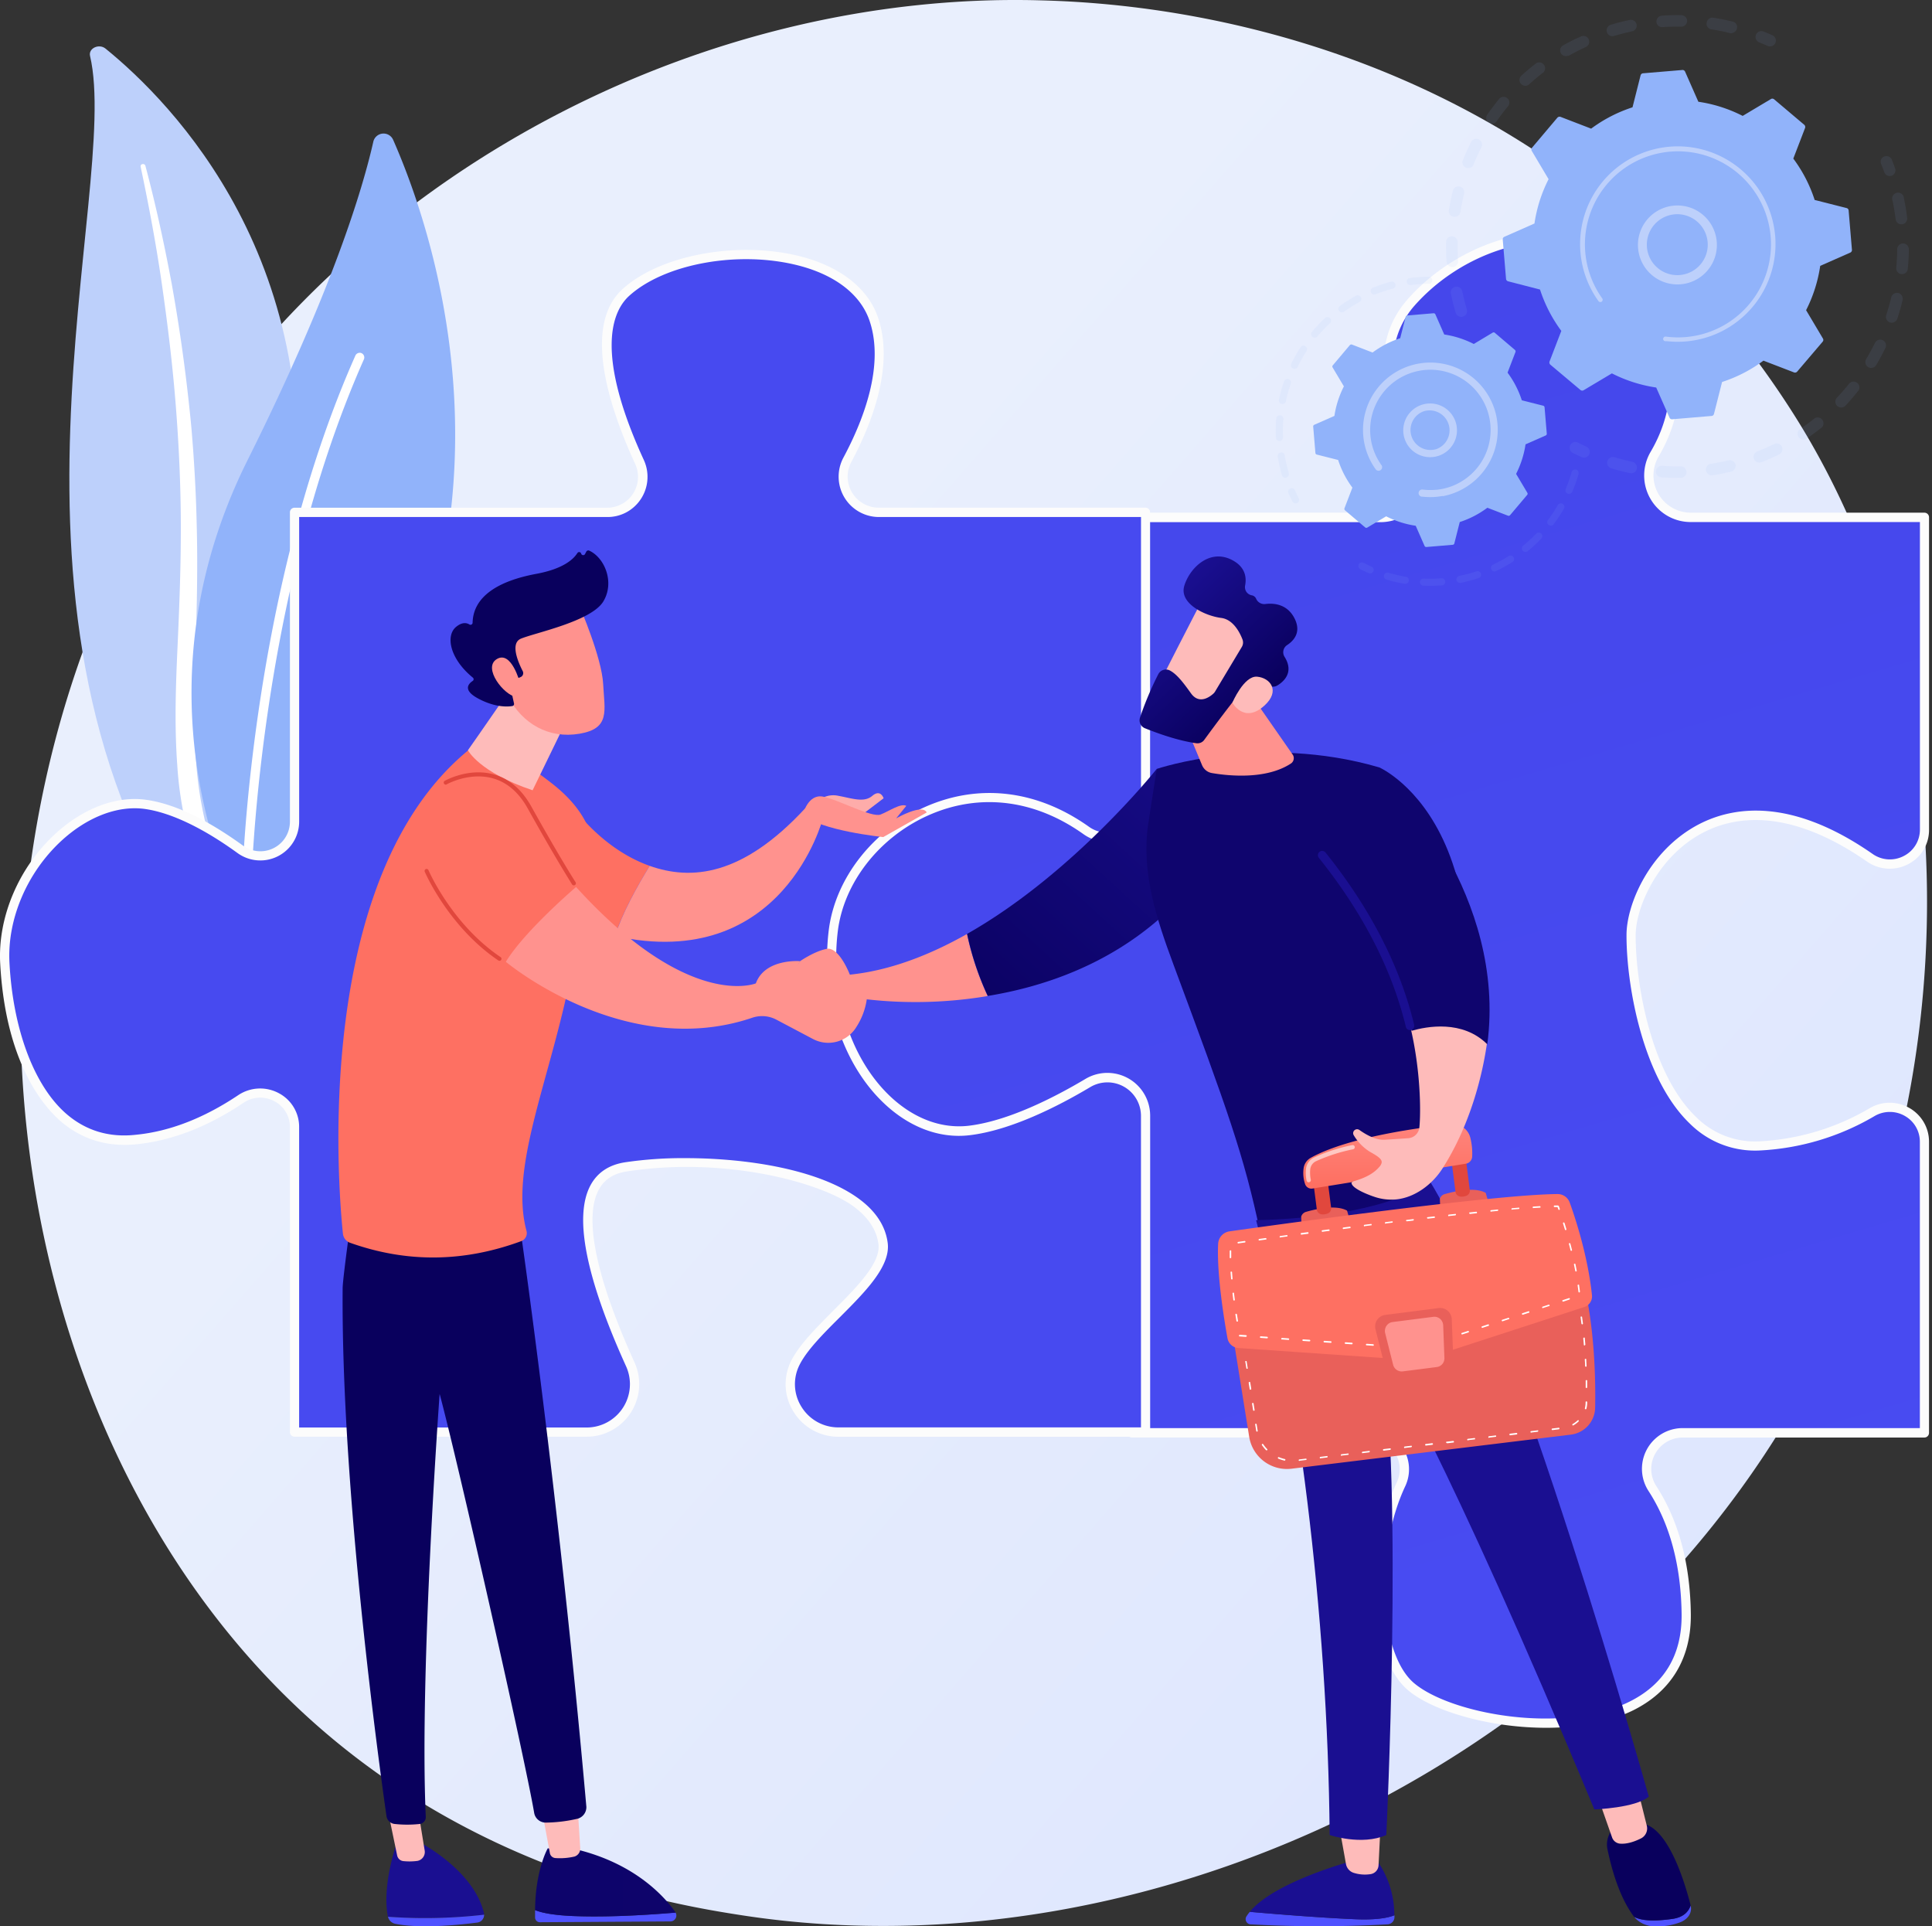 <svg id="Layer_1" data-name="Layer 1" xmlns="http://www.w3.org/2000/svg" xmlns:xlink="http://www.w3.org/1999/xlink" viewBox="0 0 654 652"><rect x="0" y="0" width="654" height="652" fill="#333333" stroke="none"/><defs><style>.cls-1{fill:url(#linear-gradient);}.cls-2{fill:#bdd0fb;}.cls-3,.cls-30{fill:#fff;}.cls-4,.cls-9{fill:#91b3fa;}.cls-5{fill:url(#linear-gradient-2);}.cls-6{fill:#fcfcfc;}.cls-7{fill:url(#linear-gradient-3);}.cls-8,.cls-9{opacity:0.3;}.cls-30,.cls-9{isolation:isolate;}.cls-10{fill:url(#linear-gradient-4);}.cls-11{fill:url(#linear-gradient-5);}.cls-12{fill:url(#linear-gradient-6);}.cls-13{fill:url(#linear-gradient-7);}.cls-14{fill:url(#linear-gradient-8);}.cls-15{fill:url(#linear-gradient-9);}.cls-16{fill:url(#linear-gradient-10);}.cls-17{fill:url(#linear-gradient-11);}.cls-18{fill:url(#linear-gradient-12);}.cls-19{fill:url(#linear-gradient-13);}.cls-20{fill:url(#linear-gradient-14);}.cls-21{fill:url(#linear-gradient-15);}.cls-22{fill:url(#linear-gradient-16);}.cls-23{fill:url(#linear-gradient-17);}.cls-24{fill:url(#linear-gradient-18);}.cls-25{fill:url(#linear-gradient-19);}.cls-26{fill:url(#linear-gradient-20);}.cls-27{fill:url(#linear-gradient-21);}.cls-28{fill:url(#linear-gradient-22);}.cls-29{fill:url(#linear-gradient-23);}.cls-30{opacity:0.58;}.cls-31{fill:url(#linear-gradient-24);}.cls-32{fill:url(#linear-gradient-25);}.cls-33{fill:url(#linear-gradient-26);}.cls-34{fill:url(#linear-gradient-27);}.cls-35{fill:url(#linear-gradient-28);}.cls-36{fill:url(#linear-gradient-29);}.cls-37{fill:url(#linear-gradient-30);}.cls-38{fill:url(#linear-gradient-31);}.cls-39{fill:url(#linear-gradient-32);}.cls-40{fill:url(#linear-gradient-33);}.cls-41{fill:url(#linear-gradient-34);}.cls-42{fill:url(#linear-gradient-35);}.cls-43{fill:url(#linear-gradient-36);}.cls-44{fill:url(#linear-gradient-37);}.cls-45{fill:url(#linear-gradient-38);}.cls-46{fill:url(#linear-gradient-39);}.cls-47{fill:url(#linear-gradient-40);}.cls-48{fill:url(#linear-gradient-41);}.cls-49{fill:url(#linear-gradient-42);}.cls-50{fill:url(#linear-gradient-43);}.cls-51{fill:url(#linear-gradient-44);}.cls-52{fill:url(#linear-gradient-45);}.cls-53{fill:url(#linear-gradient-46);}.cls-54{fill:url(#linear-gradient-47);}.cls-55{fill:url(#linear-gradient-48);}</style><linearGradient id="linear-gradient" x1="707.82" y1="-6.47" x2="223.05" y2="417.42" gradientTransform="matrix(1, 0, 0, -1, 0, 654)" gradientUnits="userSpaceOnUse"><stop offset="0" stop-color="#dae3fe"/><stop offset="1" stop-color="#e9effd"/></linearGradient><linearGradient id="linear-gradient-2" x1="790.05" y1="-715.49" x2="245.27" y2="1124.31" gradientTransform="matrix(1, 0, 0, -1, 0, 654)" gradientUnits="userSpaceOnUse"><stop offset="0" stop-color="#4f52ff"/><stop offset="1" stop-color="#4042e2"/></linearGradient><linearGradient id="linear-gradient-3" x1="-478196.83" y1="-1566271.43" x2="467290.03" y2="1529788.66" xlink:href="#linear-gradient-2"/><linearGradient id="linear-gradient-4" x1="265.69" y1="310.57" x2="273.26" y2="313.19" gradientTransform="matrix(1, 0, 0, -1, 0, 654)" gradientUnits="userSpaceOnUse"><stop offset="0" stop-color="#febbba"/><stop offset="1" stop-color="#ff928e"/></linearGradient><linearGradient id="linear-gradient-5" x1="319.6" y1="296.45" x2="430.03" y2="416.74" gradientTransform="matrix(1, 0, 0, -1, 0, 654)" gradientUnits="userSpaceOnUse"><stop offset="0" stop-color="#09005d"/><stop offset="1" stop-color="#1a0f91"/></linearGradient><linearGradient id="linear-gradient-6" x1="-24242.15" y1="-17473.18" x2="50141.85" y2="36163.81" xlink:href="#linear-gradient-5"/><linearGradient id="linear-gradient-7" x1="15703.15" y1="-57877.4" x2="14445.65" y2="-53082.4" xlink:href="#linear-gradient-4"/><linearGradient id="linear-gradient-8" x1="90458.81" y1="-34920.85" x2="97242.41" y2="-37584.05" xlink:href="#linear-gradient-4"/><linearGradient id="linear-gradient-9" x1="424.4" y1="414.02" x2="391.13" y2="449.19" xlink:href="#linear-gradient-5"/><linearGradient id="linear-gradient-10" x1="30911.79" y1="-14213.1" x2="33208.39" y2="-15315.3" xlink:href="#linear-gradient-4"/><linearGradient id="linear-gradient-11" x1="-114051" y1="4.44" x2="-124956" y2="4.44" xlink:href="#linear-gradient-2"/><linearGradient id="linear-gradient-12" x1="70743.75" y1="49073.53" x2="42845.74" y2="29600.74" xlink:href="#linear-gradient-5"/><linearGradient id="linear-gradient-13" x1="-32102.2" y1="28.11" x2="-32967.4" y2="28.11" xlink:href="#linear-gradient-4"/><linearGradient id="linear-gradient-14" x1="-35213.5" y1="5.52" x2="-36814.9" y2="5.52" xlink:href="#linear-gradient-2"/><linearGradient id="linear-gradient-15" x1="97852.42" y1="-54614.86" x2="112837.61" y2="-63029.56" xlink:href="#linear-gradient-5"/><linearGradient id="linear-gradient-16" x1="-31967.5" y1="39.95" x2="-33203.4" y2="39.95" xlink:href="#linear-gradient-4"/><linearGradient id="linear-gradient-17" x1="384484.94" y1="-316716.6" x2="128441.56" y2="-105450.57" xlink:href="#linear-gradient-5"/><linearGradient id="linear-gradient-18" x1="471.32" y1="251.65" x2="477.61" y2="206.12" gradientTransform="matrix(1, 0, 0, -1, 0, 654)" gradientUnits="userSpaceOnUse"><stop offset="0" stop-color="#e1473d"/><stop offset="1" stop-color="#e9605a"/></linearGradient><linearGradient id="linear-gradient-19" x1="2969.15" y1="-17282.03" x2="2905.27" y2="-16837.93" xlink:href="#linear-gradient-18"/><linearGradient id="linear-gradient-20" x1="9004.11" y1="-31144.21" x2="9648.35" y2="-33507.91" xlink:href="#linear-gradient-18"/><linearGradient id="linear-gradient-21" x1="3015.62" y1="-17270.03" x2="2951.73" y2="-16825.94" xlink:href="#linear-gradient-18"/><linearGradient id="linear-gradient-22" x1="10060.84" y1="-33693.48" x2="10781.05" y2="-36249.38" xlink:href="#linear-gradient-18"/><linearGradient id="linear-gradient-23" x1="470" y1="287.86" x2="469.72" y2="252.91" gradientTransform="matrix(1, 0, 0, -1, 0, 654)" gradientUnits="userSpaceOnUse"><stop offset="0" stop-color="#ff928e"/><stop offset="1" stop-color="#fe7062"/></linearGradient><linearGradient id="linear-gradient-24" x1="1027.09" y1="-144275.16" x2="972.09" y2="-129863.16" xlink:href="#linear-gradient-23"/><linearGradient id="linear-gradient-25" x1="-8568.98" y1="-45344.07" x2="-8010.18" y2="-42531.27" xlink:href="#linear-gradient-18"/><linearGradient id="linear-gradient-26" x1="2313.26" y1="199.07" x2="4028.86" y2="199.07" xlink:href="#linear-gradient-23"/><linearGradient id="linear-gradient-27" x1="-17652.58" y1="-26428.79" x2="-28900.58" y2="-42995.79" xlink:href="#linear-gradient-4"/><linearGradient id="linear-gradient-28" x1="-12676.82" y1="-8670.08" x2="26972.18" y2="18482.92" xlink:href="#linear-gradient-5"/><linearGradient id="linear-gradient-29" x1="-25911.76" y1="-55535.36" x2="-15104.07" y2="-32640.36" xlink:href="#linear-gradient-5"/><linearGradient id="linear-gradient-30" x1="-8691.7" y1="17.7" x2="-3998.64" y2="17.7" xlink:href="#linear-gradient-5"/><linearGradient id="linear-gradient-31" x1="-1565.49" y1="-11139.82" x2="-2192.16" y2="-15216.92" xlink:href="#linear-gradient-2"/><linearGradient id="linear-gradient-32" x1="-7811.94" y1="-50716.52" x2="-8437.07" y2="-54707.42" xlink:href="#linear-gradient-4"/><linearGradient id="linear-gradient-33" x1="-1085.84" y1="-11796.04" x2="-1557.48" y2="-16108.34" xlink:href="#linear-gradient-2"/><linearGradient id="linear-gradient-34" x1="-2363.35" y1="16.86" x2="7360.94" y2="16.86" xlink:href="#linear-gradient-5"/><linearGradient id="linear-gradient-35" x1="-6462.99" y1="-59265.34" x2="-6997.69" y2="-64031.44" xlink:href="#linear-gradient-4"/><linearGradient id="linear-gradient-36" x1="-186951.65" y1="-225199.92" x2="-355098.96" y2="-427707.91" xlink:href="#linear-gradient-5"/><linearGradient id="linear-gradient-37" x1="-121116.81" y1="-74196.5" x2="-39750.81" y2="-24207.5" xlink:href="#linear-gradient-23"/><linearGradient id="linear-gradient-38" x1="5162.74" y1="2879.34" x2="12866.04" y2="6698.34" xlink:href="#linear-gradient-4"/><linearGradient id="linear-gradient-39" x1="50464.01" y1="-65223.37" x2="45489.21" y2="-58727.17" xlink:href="#linear-gradient-4"/><linearGradient id="linear-gradient-40" x1="56537.52" y1="-66288.23" x2="64749.82" y2="-76012.23" xlink:href="#linear-gradient-5"/><linearGradient id="linear-gradient-41" x1="16117.18" y1="-16175.6" x2="14540.18" y2="-14533.8" xlink:href="#linear-gradient-4"/><linearGradient id="linear-gradient-42" x1="-24301.22" y1="-19374.37" x2="-13914.42" y2="-11009.57" xlink:href="#linear-gradient-23"/><linearGradient id="linear-gradient-43" x1="41553.7" y1="32385.91" x2="19825.7" y2="15539.62" xlink:href="#linear-gradient-4"/><linearGradient id="linear-gradient-44" x1="537.57" y1="1093.59" x2="-155.83" y2="-879.71" xlink:href="#linear-gradient-4"/><linearGradient id="linear-gradient-45" x1="12325.02" y1="18569.04" x2="6016.52" y2="9032.14" xlink:href="#linear-gradient-4"/><linearGradient id="linear-gradient-46" x1="235462.93" y1="-98258.31" x2="112012.93" y2="-46523.12" xlink:href="#linear-gradient-4"/><linearGradient id="linear-gradient-47" x1="-8353.98" y1="-10570.87" x2="-24936.88" y2="-31838.87" xlink:href="#linear-gradient-18"/><linearGradient id="linear-gradient-48" x1="-9004.84" y1="-16082.99" x2="-26887.75" y2="-48147.1" xlink:href="#linear-gradient-18"/></defs><path class="cls-1" d="M625.27,440.4C562.65,587.93,395.86,670.58,251.21,648.29c-23.53-3.63-88.06-14.44-145.19-65.41-110-98.15-133.5-292.48-44.78-429.43C125.81,53.79,241.56-2.72,351.54.1,375.23.71,466,4.46,545.81,70.3a299.06,299.06,0,0,1,60.86,69.1C661.37,225,666.08,344.26,625.27,440.4Z"/><path class="cls-2" d="M30.48,18.93c-.6-2.57,3-4.28,5.23-2.49,22.48,18.24,76.49,72.86,63,168.32-16.88,119.76,12,163.46,47.93,190.12,0,0-49.36-12.54-80.41-56.88C-10,209.12,41.21,64.65,30.48,18.93Z"/><path class="cls-3" d="M47.59,56.33C50.4,69.66,52.91,83,54.84,96.47s3.56,26.88,4.63,40.38,1.7,27,1.74,40.52-.45,27-1.07,40.57S59,245.14,60,258.88a122,122,0,0,0,9.58,40.52c1.43,3.23,2.94,6.45,4.66,9.56s3.45,6.23,5.31,9.28a146.31,146.31,0,0,0,12.76,17.55,160.58,160.58,0,0,0,33.57,29.4,3.36,3.36,0,0,0,4.25-.48,2.36,2.36,0,0,0-.49-3.62c-3-2.11-6-4.25-8.82-6.5-1.45-1.1-2.83-2.26-4.24-3.39s-2.78-2.31-4.1-3.52a146.25,146.25,0,0,1-36.63-50.29,118.87,118.87,0,0,1-6.36-19.1,130.78,130.78,0,0,1-3.06-19.78c-1.09-13.34-.6-26.85-.18-40.4s.7-27.18.33-40.79q-.23-10.22-.89-20.41c-.2-3.4-.47-6.79-.74-10.19s-.64-6.78-1-10.17q-2.19-20.31-5.82-40.47c-2.5-13.43-5.41-26.78-8.92-40a.79.79,0,0,0-.38-.46.86.86,0,0,0-.59-.07.61.61,0,0,0-.27.08.79.79,0,0,0-.22.18.64.64,0,0,0-.13.26A.67.67,0,0,0,47.59,56.33Z"/><path class="cls-4" d="M88.71,305.59a5.64,5.64,0,0,1-2.31,1.47,5.66,5.66,0,0,1-5.25-.89,5.61,5.61,0,0,1-1.7-2.16C70.3,283.8,49.6,224.32,83.79,155.78c28.88-57.86,39-92,42.58-107.81a3.55,3.55,0,0,1,6.71-.65C148.32,81.91,188.59,199.56,88.71,305.59Z"/><path class="cls-3" d="M83.71,303.45a1.55,1.55,0,0,1-.31,0,1.59,1.59,0,0,1-1.1-.48,1.55,1.55,0,0,1-.44-1.12c0-1,1.93-99.22,38.44-181.49a1.46,1.46,0,0,1,.35-.5,1.44,1.44,0,0,1,.52-.33,1.5,1.5,0,0,1,1.2,0,1.46,1.46,0,0,1,.5.35,1.77,1.77,0,0,1,.33.52,1.62,1.62,0,0,1,0,1.2C86.92,203.34,85,301,85,301.93a1.53,1.53,0,0,1-.37,1A1.58,1.58,0,0,1,83.71,303.45Z"/><path class="cls-5" d="M479.47,153.84c-8.74-15.37-15.46-36-1.73-51.49,24.82-27.93,74.44-34.14,86.85,9.32,5.13,18,1.51,31.94-4.51,42.14a14.19,14.19,0,0,0,12.26,21.36h79.09v105.6a11.74,11.74,0,0,1-18.53,9.54c-53.06-36.85-80.72,6.62-80.78,26.18-.07,21.72,9.37,72.93,43.48,71.38a84,84,0,0,0,38.12-11.44,11.74,11.74,0,0,1,17.71,10.09V485H569.58a12.22,12.22,0,0,0-10.23,18.9c6.08,9.37,11.16,23,11.44,42.31.7,49.24-74.44,40.35-93,24.83-13.29-11.09-13.84-46.63-3.49-68.61,3.83-8.12-2.46-17.43-11.43-17.43H383.15V377.25a10.09,10.09,0,0,0-15.27-8.67c-13.71,8.15-34.89,18.38-56.07,19.3-35.67,1.55-40.32-38.8-41.87-69.83-1.37-27.41,50.85-71.78,92.08-44.73,6.75,4.42,20.62,10.92,20.62,2.83v-101h84.54A14.22,14.22,0,0,0,479.47,153.84Z"/><path class="cls-6" d="M523.31,584.82a104.74,104.74,0,0,1-12.89-.83c-14.2-1.79-27.1-6.31-33.68-11.8-14.35-12-14.14-48.75-3.91-70.48a10.25,10.25,0,0,0-.68-10,11,11,0,0,0-9.33-5.16H383.15a1.57,1.57,0,0,1-1.11-.46,1.53,1.53,0,0,1-.46-1.11V377.25a8.53,8.53,0,0,0-8.62-8.53,8.58,8.58,0,0,0-4.28,1.21c-14.11,8.39-35.42,18.59-56.8,19.52-16.44.73-28.31-7.24-35.24-23.66-5.88-13.92-7.48-31.9-8.27-47.66-.75-15,13.15-34.13,33.05-45.54,21.15-12.12,43.56-12.34,61.46-.59,6.22,4.09,14.62,7.57,17.35,6.1.23-.12.84-.46.84-2v-101a1.53,1.53,0,0,1,.46-1.11,1.57,1.57,0,0,1,1.11-.46h84.55a12.65,12.65,0,0,0,10.92-19c-12.49-22-13-40.39-1.54-53.31,15.17-17.08,39.27-25.92,58.6-21.51,15.14,3.46,26.13,14.62,30.93,31.44,4.52,15.85,3,30.44-4.65,43.38a12.62,12.62,0,0,0,10.91,19h79.07a1.57,1.57,0,0,1,1.57,1.57V280.77a13,13,0,0,1-7.09,11.74,13.43,13.43,0,0,1-13.91-.89c-26.33-18.29-44.72-15.42-55.51-9.78-15.51,8.09-22.78,25.47-22.8,34.67-.05,16.82,5.35,47.08,20.43,61.55a28.16,28.16,0,0,0,21.41,8.26,81.76,81.76,0,0,0,37.4-11.23,13.27,13.27,0,0,1,6.73-1.84,13.43,13.43,0,0,1,6.74,1.81,13.2,13.2,0,0,1,4.85,4.85,13,13,0,0,1,1.74,6.63V485a1.57,1.57,0,0,1-1.57,1.57H569.58A10.65,10.65,0,0,0,560.67,503c7.51,11.59,11.45,26.1,11.69,43.14.22,15.2-6.71,26.59-20,33C544.42,582.87,534.4,584.82,523.31,584.82ZM384.72,483.38h78.1a14.13,14.13,0,0,1,12,6.62,13.5,13.5,0,0,1,.87,13.05c-10.54,22.39-9,56.69,3.08,66.73,12.33,10.29,49.6,17.28,72.23,6.48,12.3-5.88,18.44-16,18.24-30.08-.23-16.43-4-30.39-11.18-41.48a13.78,13.78,0,0,1,11.54-21.32h80.29V386.53a10,10,0,0,0-5-8.76,10.21,10.21,0,0,0-10.34,0,84.8,84.8,0,0,1-38.82,11.64,31.23,31.23,0,0,1-23.74-9.13c-15.79-15.15-21.45-46.47-21.4-63.83,0-10.26,7.66-28.66,24.5-37.45,11.56-6,31.14-9.19,58.75,10a10.15,10.15,0,0,0,10.67.7,10,10,0,0,0,5.4-9v-104H572.34a15.7,15.7,0,0,1-13.68-7.91,15.62,15.62,0,0,1-2.09-7.92,15.79,15.79,0,0,1,2.16-7.9c7.17-12.16,8.63-25.93,4.35-40.92-5.73-20.07-18.72-27-28.61-29.23-18.27-4.17-41.12,4.28-55.55,20.53-7.32,8.25-12.94,23.55,1.92,49.67A15.69,15.69,0,0,1,483,161a15.86,15.86,0,0,1-2.16,7.92,15.58,15.58,0,0,1-13.61,7.82h-83v99.41a4.9,4.9,0,0,1-2.49,4.71c-6,3.24-20-5.84-20.56-6.23-16.88-11.09-38.09-10.83-58.17.69-18.62,10.68-32.15,29-31.47,42.65.77,15.49,2.32,33.14,8,46.61,6.45,15.28,17,22.4,32.21,21.73,20.74-.9,41.54-10.87,55.34-19.08a11.81,11.81,0,0,1,5.85-1.65,11.69,11.69,0,0,1,11.79,11.67Z"/><path class="cls-7" d="M81.5,372c-9.31,6.25-21.59,12.33-35.43,13.71-30.65,3.07-42.91-30.66-44.45-59.8s24.53-56.73,47.52-53.67c10.82,1.44,22.67,8.33,32.17,15.21a11.58,11.58,0,0,0,18.39-9.38V173.42H205.49a12.08,12.08,0,0,0,11-17.13c-8.3-18-17.62-45.48-4.62-57.32,20.21-18.4,74.8-18.4,84,9.2,5.15,15.45-1.85,34.05-9,47.42a12.08,12.08,0,0,0,10.65,17.79H387.8v96.91c0,10.34-11.69,16.77-20.12,10.78-39.06-27.74-81.71,1.52-85.63,34.11-4.6,38.33,19.92,70.53,46,67.47,13.23-1.56,28.43-9,40.19-16a12.92,12.92,0,0,1,19.57,11.09v107h-104a16.23,16.23,0,0,1-14.71-23.16c6.15-12.78,31.34-28.48,29.83-40.6-3.06-24.53-57.66-30.6-87.06-26-22.44,3.49-11.29,38.61,1.47,66.76a16.25,16.25,0,0,1-14.74,23H99.71V381.53A11.62,11.62,0,0,0,81.5,372Z"/><path class="cls-6" d="M387.8,486.31h-104a17.79,17.79,0,0,1-15.13-8.39,17.48,17.48,0,0,1-2.7-8.38,17.69,17.69,0,0,1,1.71-8.65c2.65-5.49,8.62-11.45,14.36-17.23,7.93-7.93,16.13-16.13,15.33-22.5-.59-4.72-3.35-9-8.21-12.64-11.06-8.35-44-17.18-77.06-12-4.46.7-7.54,2.71-9.41,6.17-5.12,9.48-.95,29.67,12.07,58.39a17.81,17.81,0,0,1-1.19,17,17.79,17.79,0,0,1-15,8.21H99.71a1.57,1.57,0,0,1-1.11-.46,1.55,1.55,0,0,1-.46-1.11V381.53a9.79,9.79,0,0,0-5.26-8.79,10.06,10.06,0,0,0-10.51.57c-12,8.07-24.18,12.77-36.14,14-9.89,1-18.53-1.63-25.71-7.8C15,374.7,1.85,360,.06,326c-.82-15.6,6.29-32.34,18.54-43.66,9.47-8.74,20.68-13,30.74-11.64,9.35,1.25,20.41,6.46,32.89,15.5a10,10,0,0,0,15.91-8.12V173.42a1.57,1.57,0,0,1,1.57-1.57H205.5a10.43,10.43,0,0,0,8.85-4.84A10.44,10.44,0,0,0,215,157c-9.3-20.26-17.61-47-4.25-59.15,12.8-11.66,39.37-16.48,60.46-11,13.52,3.53,22.79,10.94,26.08,20.84,5.37,16.11-2,35.35-9.1,48.66a10.52,10.52,0,0,0,9.26,15.49h90.29a1.57,1.57,0,0,1,1.11.45,1.58,1.58,0,0,1,.47,1.12V270.3a14.7,14.7,0,0,1-2.16,7.63,14.5,14.5,0,0,1-5.81,5.39,13.87,13.87,0,0,1-14.62-1c-16.53-11.76-35.15-14-52.37-6.39-16.71,7.41-28.79,22.87-30.77,39.39-2.51,20.91,3.92,41.92,16.77,54.81,8.15,8.16,17.89,12,27.46,10.92,13.35-1.57,28.89-9.48,39.58-15.84a14.49,14.49,0,0,1,21.94,12.44v107a1.58,1.58,0,0,1-.12.61,1.75,1.75,0,0,1-.34.51,1.51,1.51,0,0,1-.52.34A1.53,1.53,0,0,1,387.8,486.31ZM232,392c20.58,0,45.41,3.73,59.07,14,5.56,4.19,8.73,9.16,9.43,14.75,1,7.9-7.76,16.65-16.22,25.12-5.59,5.57-11.34,11.34-13.75,16.36a14.41,14.41,0,0,0,.81,14,14.62,14.62,0,0,0,12.48,6.91H386.23V377.7A11.35,11.35,0,0,0,369,368c-10.93,6.52-26.91,14.61-40.81,16.25-10.53,1.24-21.21-3-30-11.83-13.52-13.56-20.29-35.55-17.67-57.39,2.11-17.6,14.91-34,32.61-41.89,18.29-8.11,38-5.73,55.48,6.69a10.76,10.76,0,0,0,11.36.73,11.47,11.47,0,0,0,6.27-10.24V175H297.5a13.66,13.66,0,0,1-12-20.1c6.83-12.76,13.91-31.13,8.9-46.18-2.95-8.87-11.44-15.54-23.91-18.8-20.17-5.26-45.44-.76-57.55,10.26-5.4,4.93-11.94,18.68,5,55.51a13.65,13.65,0,0,1-5.86,17.69A13.48,13.48,0,0,1,205.5,175H101.27V278.07a13.15,13.15,0,0,1-20.88,10.66C68.51,280.11,57.63,275,48.93,273.8c-9.14-1.22-19.42,2.74-28.2,10.84C9.14,295.36,2.42,311.13,3.2,325.83c1.19,22.72,8.43,41.88,19.36,51.27,6.5,5.58,14.36,8,23.35,7C57.36,383,69,378.48,80.62,370.7A13.34,13.34,0,0,1,94.35,370a12.88,12.88,0,0,1,6.91,11.57V483.18h97.32a14.67,14.67,0,0,0,13.31-20.81c-13.63-30.08-17.66-50.66-12-61.18,2.32-4.32,6.26-6.94,11.69-7.78A134.05,134.05,0,0,1,232,392Z"/><g class="cls-8"><path class="cls-9" d="M495,107.23a2,2,0,0,1-1.38-.25,2,2,0,0,1-.86-1.12c-.63-2.12-1.18-4.3-1.63-6.48a2,2,0,0,1,0-.77,1.87,1.87,0,0,1,.82-1.26,1.8,1.8,0,0,1,.71-.3h0A2,2,0,0,1,495,98.58c.43,2.07.95,4.14,1.55,6.16a2,2,0,0,1-1.32,2.44Zm-3-16.82-.24,0a2,2,0,0,1-2.09-1.83c-.15-2.22-.2-4.47-.16-6.68a1.94,1.94,0,0,1,.16-.75,2.08,2.08,0,0,1,.43-.63,1.93,1.93,0,0,1,.65-.41,2.12,2.12,0,0,1,.75-.14,2,2,0,0,1,.75.17,1.92,1.92,0,0,1,.62.43,2.13,2.13,0,0,1,.42.65,1.91,1.91,0,0,1,.13.75c0,2.1,0,4.24.16,6.35a2,2,0,0,1-.4,1.33A1.94,1.94,0,0,1,492,90.41Zm.76-17.07a2,2,0,0,1-.93,0,2,2,0,0,1-.8-.47,2,2,0,0,1-.49-.79,1.92,1.92,0,0,1-.08-.92c.35-2.2.8-4.4,1.33-6.56a1.83,1.83,0,0,1,.33-.69,2,2,0,0,1,.56-.52,2.08,2.08,0,0,1,.72-.26,2.21,2.21,0,0,1,.77,0,2,2,0,0,1,1.2.89,1.89,1.89,0,0,1,.26.72,1.82,1.82,0,0,1,0,.77c-.5,2-.92,4.14-1.26,6.22a1.91,1.91,0,0,1-.53,1.07,1.94,1.94,0,0,1-1,.56Zm4.56-16.47a1.93,1.93,0,0,1-1-.08,2,2,0,0,1-.84-.6,2,2,0,0,1-.42-.95,1.91,1.91,0,0,1,.12-1c.83-2.06,1.76-4.11,2.76-6.09a1.84,1.84,0,0,1,.46-.64,1.92,1.92,0,0,1,.67-.41,1.9,1.9,0,0,1,.78-.11,2,2,0,0,1,.76.21,2,2,0,0,1,.62.49,2,2,0,0,1,.38.69,2.12,2.12,0,0,1,.07.79,2,2,0,0,1-.25.75c-.95,1.88-1.83,3.83-2.62,5.79a2,2,0,0,1-.58.78A1.89,1.89,0,0,1,497.35,56.87Zm8.1-15a2,2,0,0,1-1.13-.12,2,2,0,0,1-.87-.74,1.89,1.89,0,0,1-.32-1.1,2,2,0,0,1,.35-1.08c1.26-1.83,2.62-3.62,4-5.33a2,2,0,0,1,.59-.49,2.11,2.11,0,0,1,.74-.22,2,2,0,0,1,1.92,1,1.91,1.91,0,0,1,.21.73,1.93,1.93,0,0,1-.07.76,2,2,0,0,1-.37.68c-1.34,1.63-2.64,3.33-3.84,5.06A1.9,1.9,0,0,1,505.45,41.83ZM516.69,29a2,2,0,0,1-2.12-1.05,1.93,1.93,0,0,1-.17-1.23,2,2,0,0,1,.6-1.09c1.63-1.5,3.36-2.95,5.12-4.3a2,2,0,0,1,2.4,3.11c-1.68,1.28-3.31,2.66-4.87,4.08a2,2,0,0,1-.95.48Zm69.75-17.8a2.11,2.11,0,0,1-.83,0c-2-.51-4.14-.94-6.22-1.26a2,2,0,0,1-.74-.25,1.92,1.92,0,0,1-.58-.52,1.9,1.9,0,0,1-.34-.7,2,2,0,0,1,0-.78A1.9,1.9,0,0,1,578,6.9a2.09,2.09,0,0,1,.54-.57,2,2,0,0,1,.71-.31A1.86,1.86,0,0,1,580,6c2.19.34,4.4.79,6.55,1.32a2,2,0,0,1,1.1.71,2,2,0,0,1-1.21,3.12Zm-56,7.75a1.94,1.94,0,0,1-1.33-.22,2,2,0,0,1-.87-1,2.08,2.08,0,0,1,0-1.35,2,2,0,0,1,.87-1c1.93-1.1,3.93-2.13,6-3a1.79,1.79,0,0,1,.75-.21,1.87,1.87,0,0,1,.78.1,2.22,2.22,0,0,1,.68.4,2.09,2.09,0,0,1,.46.64,2,2,0,0,1,.18.76,2.07,2.07,0,0,1-.14.78,2,2,0,0,1-.43.65,1.92,1.92,0,0,1-.65.44c-1.92.88-3.82,1.86-5.65,2.9A2.05,2.05,0,0,1,530.49,18.91Zm39-9.94-.39,0c-2.11,0-4.24,0-6.35.17a2,2,0,0,1-1.38-.5A1.95,1.95,0,0,1,561.2,6a2,2,0,0,1,1.3-.69c2.22-.16,4.46-.22,6.68-.18a2,2,0,0,1,1.92,1.79A2,2,0,0,1,569.51,9ZM546.19,12.2a2,2,0,0,1-1.45-.26,2,2,0,0,1,.52-3.55c2.12-.64,4.3-1.19,6.47-1.65h0A2,2,0,0,1,554,8.3a2,2,0,0,1-.28,1.45,2,2,0,0,1-1.2.84c-2.07.43-4.14,1-6.16,1.57Z"/><path class="cls-9" d="M599.47,15.65a1.89,1.89,0,0,1-1.17-.14c-.93-.41-1.86-.81-2.81-1.19a2,2,0,0,1-1.07-1.05,2,2,0,0,1,0-1.5,2,2,0,0,1,.42-.64,1.94,1.94,0,0,1,.63-.44,2,2,0,0,1,.75-.15,1.73,1.73,0,0,1,.75.14c1,.4,2,.82,3,1.26a2,2,0,0,1,.92.82,2,2,0,0,1,.24,1.21,2,2,0,0,1-.52,1.11,1.91,1.91,0,0,1-1.09.58Z"/></g><g class="cls-8"><path class="cls-9" d="M640.06,59.54a1.92,1.92,0,0,1-1.33-.22,2,2,0,0,1-.87-1c-.34-1-.7-1.92-1.09-2.86a2,2,0,0,1,0-1.48,2,2,0,0,1,1.06-1,2,2,0,0,1,1.48,0,2,2,0,0,1,1.06,1c.39,1,.78,2,1.14,3a1.93,1.93,0,0,1,.11.75,1.88,1.88,0,0,1-.64,1.36,1.83,1.83,0,0,1-.66.39A1,1,0,0,1,640.06,59.54Z"/><path class="cls-9" d="M582.3,160.44c-.89.17-1.78.32-2.68.46a2,2,0,0,1-1.83-3.08A1.94,1.94,0,0,1,579,157c2.08-.32,4.14-.72,6.14-1.2a2,2,0,0,1,2.36,1.45,2,2,0,0,1-1.45,2.37C584.84,159.92,583.57,160.19,582.3,160.44Zm-13,1.31a1.84,1.84,0,0,1-.33,0c-2.19,0-4.4,0-6.58-.17a1.9,1.9,0,0,1-.74-.2,1.85,1.85,0,0,1-.61-.46,2,2,0,0,1-.39-.67,1.94,1.94,0,0,1-.1-.76,2.2,2.2,0,0,1,.2-.75,2,2,0,0,1,.48-.6,1.85,1.85,0,0,1,.67-.38,1.94,1.94,0,0,1,.76-.09c2.07.14,4.17.19,6.25.16a1.93,1.93,0,0,1,1.33.5,2,2,0,0,1,.64,1.26,1.94,1.94,0,0,1-1.58,2.13Zm26.61-5.2a1.94,1.94,0,0,1-1.39-.25,2,2,0,0,1-.86-1.14,2,2,0,0,1,.13-1.41,2,2,0,0,1,1.05-.95c1.94-.76,3.86-1.6,5.73-2.51a1.93,1.93,0,0,1,1.49-.1,2,2,0,0,1,1.13,1,2,2,0,0,1-.9,2.62c-2,1-4,1.86-6,2.64a2.37,2.37,0,0,1-.36.09Zm-43.34,3.61a1.94,1.94,0,0,1-.76,0c-2.14-.45-4.29-1-6.38-1.63a2.11,2.11,0,0,1-.68-.36,2,2,0,0,1-.49-.59,2.12,2.12,0,0,1-.22-.73,1.93,1.93,0,0,1,.07-.76,2.11,2.11,0,0,1,.36-.68,1.86,1.86,0,0,1,.59-.49,1.83,1.83,0,0,1,.73-.22,2,2,0,0,1,.76.07c2,.59,4,1.11,6.05,1.54a2,2,0,0,1,1.1,3.18,2,2,0,0,1-1.14.66Zm58.23-11.4a1.89,1.89,0,0,1-1.3-.2,1.92,1.92,0,0,1-.88-1,2,2,0,0,1-.06-1.32,2,2,0,0,1,.78-1c1.72-1.17,3.41-2.41,5-3.71a2,2,0,0,1,2.46,3.06c-1.71,1.37-3.49,2.68-5.3,3.9a2,2,0,0,1-.73.3Zm12.81-10.86a2,2,0,0,1-2.08-1,2,2,0,0,1-.22-1.19,1.89,1.89,0,0,1,.52-1.1c1.42-1.51,2.8-3.1,4.1-4.72a2,2,0,0,1,1.31-.72,2,2,0,0,1,2.17,1.73,1.91,1.91,0,0,1-.42,1.44c-1.36,1.71-2.81,3.38-4.31,5a2.07,2.07,0,0,1-1.07.57Zm10.15-13.41a2,2,0,0,1-1.11-.11,2,2,0,0,1-.86-.7,2,2,0,0,1-.08-2.12c1.07-1.79,2.07-3.64,3-5.5a2,2,0,0,1,1.13-1,1.93,1.93,0,0,1,1.49.1,2,2,0,0,1,1,1.12,2,2,0,0,1-.1,1.5c-1,2-2,3.91-3.13,5.79a2.13,2.13,0,0,1-.56.6,2.11,2.11,0,0,1-.76.31Zm7-15.3a1.88,1.88,0,0,1-1-.07,1.92,1.92,0,0,1-.67-.37,2,2,0,0,1-.47-.6,1.91,1.91,0,0,1-.21-.74,1.94,1.94,0,0,1,.1-.76c.65-2,1.22-4,1.7-6a1.73,1.73,0,0,1,.31-.69,2.12,2.12,0,0,1,.56-.52,1.91,1.91,0,0,1,.72-.27,2,2,0,0,1,.77,0,1.81,1.81,0,0,1,.69.32,2,2,0,0,1,.79,1.27,2,2,0,0,1,0,.77c-.5,2.12-1.11,4.26-1.79,6.33a1.95,1.95,0,0,1-1.51,1.31Zm3.45-16.47a1.83,1.83,0,0,1-.9,0,2,2,0,0,1-1.41-2.07c.2-2.06.31-4.16.33-6.24a1.94,1.94,0,0,1,.57-1.42,1.83,1.83,0,0,1,.65-.44,1.8,1.8,0,0,1,.76-.14,1.83,1.83,0,0,1,.77.16,2,2,0,0,1,.64.45,2,2,0,0,1,.41.66,2,2,0,0,1,.12.77c0,2.19-.14,4.4-.35,6.57a2,2,0,0,1-.51,1.14,2,2,0,0,1-1.08.6ZM644,75.91l-.12,0a2.17,2.17,0,0,1-.76-.05,1.91,1.91,0,0,1-.68-.35,1.74,1.74,0,0,1-.5-.58,1.86,1.86,0,0,1-.24-.72c-.19-1.52-.43-3-.7-4.55-.1-.54-.21-1.08-.32-1.63a2,2,0,1,1,3.83-.81c.12.57.23,1.14.34,1.71.3,1.58.54,3.19.74,4.78A2,2,0,0,1,644,75.91Z"/><path class="cls-9" d="M536.56,154.89a1.93,1.93,0,0,1-1.16-.15c-1-.44-1.94-.91-2.9-1.39a2.09,2.09,0,0,1-.64-.46,2,2,0,0,1-.52-1.46,2,2,0,0,1,.21-.76,2,2,0,0,1,.49-.62,2,2,0,0,1,.69-.37,1.93,1.93,0,0,1,.79-.07,2,2,0,0,1,.75.24c.91.47,1.83.91,2.75,1.33a2,2,0,0,1,1.13,2,1.93,1.93,0,0,1-1.58,1.69Z"/></g><path class="cls-4" d="M535,132a.92.92,0,0,0,.52.21.85.85,0,0,0,.54-.12l9.58-5.71a48.65,48.65,0,0,0,15,4.79l4.51,10.2a.9.9,0,0,0,.91.54l13.33-1.12a.93.93,0,0,0,.52-.22.88.88,0,0,0,.29-.48l2.74-10.8a48.49,48.49,0,0,0,14-7.22l10.4,4a.89.89,0,0,0,.56,0,.91.91,0,0,0,.47-.3L617,115.64a.91.91,0,0,0,.08-1.06l-5.7-9.59a48.52,48.52,0,0,0,4.78-15l10.2-4.5a.89.89,0,0,0,.41-.38.85.85,0,0,0,.13-.54l-1.12-13.34a.93.93,0,0,0-.22-.52.88.88,0,0,0-.48-.29l-10.8-2.74a48.33,48.33,0,0,0-7.23-14l4-10.41a.87.87,0,0,0,0-.55.92.92,0,0,0-.29-.48l-10.22-8.64a1,1,0,0,0-.52-.21.85.85,0,0,0-.54.13l-9.57,5.71a48.36,48.36,0,0,0-15-4.79l-4.5-10.21a.92.92,0,0,0-.37-.41.85.85,0,0,0-.54-.13l-13.34,1.12a.93.93,0,0,0-.52.22,1,1,0,0,0-.29.48l-2.73,10.81a48.62,48.62,0,0,0-14,7.22l-10.4-4a.89.89,0,0,0-.56,0,1,1,0,0,0-.47.29L518.6,50a.87.87,0,0,0-.22.51,1,1,0,0,0,.13.55l5.7,9.59a48.52,48.52,0,0,0-4.78,15l-10.2,4.5a1,1,0,0,0-.42.37,1,1,0,0,0-.12.55l1.12,13.34a.87.87,0,0,0,.22.51.9.9,0,0,0,.48.3L521.31,98a48.65,48.65,0,0,0,7.21,14l-4,10.4a1,1,0,0,0,0,.56.94.94,0,0,0,.3.48Z"/><path class="cls-2" d="M570.24,96.05a13.36,13.36,0,1,1,1.91-.5A14.12,14.12,0,0,1,570.24,96.05ZM565.9,72.68a9.79,9.79,0,0,0-1.48.39,10.31,10.31,0,1,0,1.48-.39Z"/><path class="cls-2" d="M574.08,115.1c-1.11.21-2.23.37-3.37.47l-1.07.07a33.5,33.5,0,0,1-5.3-.15h-.07l-.2,0-.4,0a.73.73,0,0,1-.43-.21.78.78,0,0,1-.24-.42,1,1,0,0,1,0-.25.82.82,0,0,1,.3-.52.81.81,0,0,1,.58-.16A31.49,31.49,0,1,0,542.37,101a.76.76,0,0,1,.14.58.83.83,0,0,1-.31.52.77.77,0,0,1-.59.13.78.78,0,0,1-.51-.31,33.07,33.07,0,1,1,59.34-25.46c.21,1.12.37,2.25.47,3.38a33.07,33.07,0,0,1-26.83,35.26Z"/><g class="cls-8"><path class="cls-9" d="M438.77,170.35a1.15,1.15,0,0,1-.75-.11,1.18,1.18,0,0,1-.55-.53c-.46-.92-.91-1.87-1.32-2.8a1.22,1.22,0,0,1,.63-1.59,1.2,1.2,0,0,1,.93,0,1.23,1.23,0,0,1,.66.65c.39.9.82,1.8,1.26,2.67a1.13,1.13,0,0,1,.13.54,1.16,1.16,0,0,1-.12.55,1.29,1.29,0,0,1-.35.42,1.22,1.22,0,0,1-.52.23Z"/><path class="cls-9" d="M435.33,161.69a1.21,1.21,0,0,1-.85-.16,1.22,1.22,0,0,1-.53-.69,52,52,0,0,1-1.24-5.18c-.07-.37-.14-.74-.2-1.11a1.31,1.31,0,0,1,.22-.9,1.36,1.36,0,0,1,.78-.5,1.23,1.23,0,0,1,.47,0,1.11,1.11,0,0,1,.43.19,1.37,1.37,0,0,1,.33.35,1.11,1.11,0,0,1,.16.44c.06.35.12.7.19,1.06a50,50,0,0,0,1.19,4.94,1.23,1.23,0,0,1-.1.92,1.25,1.25,0,0,1-.72.58Zm-2-12.41-.18,0a1.27,1.27,0,0,1-.87-.32,1.19,1.19,0,0,1-.39-.85,51.44,51.44,0,0,1,.13-6.45,1.2,1.2,0,0,1,1.3-1.1,1.2,1.2,0,0,1,1.11,1.3,48.57,48.57,0,0,0-.12,6.15,1.22,1.22,0,0,1-1,1.25Zm1-12.54a1.19,1.19,0,0,1-.46,0,1.22,1.22,0,0,1-.76-.53,1.17,1.17,0,0,1-.17-.91,52.08,52.08,0,0,1,1.71-6.22,1.27,1.27,0,0,1,.23-.41,1.29,1.29,0,0,1,.38-.28,1.22,1.22,0,0,1,.45-.13,1.49,1.49,0,0,1,.47.07,1.14,1.14,0,0,1,.41.24,1.16,1.16,0,0,1,.29.37,1.21,1.21,0,0,1,.12.46,1.27,1.27,0,0,1-.06.47,48.61,48.61,0,0,0-1.63,5.93,1.21,1.21,0,0,1-.35.62A1.23,1.23,0,0,1,434.3,136.74Zm4.08-11.91a1.14,1.14,0,0,1-.66-.06,1.21,1.21,0,0,1-.53-.39,1.16,1.16,0,0,1-.24-.62,1.22,1.22,0,0,1,.12-.65,52.44,52.44,0,0,1,3.17-5.61A1.24,1.24,0,0,1,441,117a1.2,1.2,0,0,1,1.43.94,1.18,1.18,0,0,1-.17.91,50.34,50.34,0,0,0-3,5.35,1.16,1.16,0,0,1-.35.44A1.22,1.22,0,0,1,438.38,124.83Zm6.85-10.54a1.3,1.3,0,0,1-.73-.09,1.21,1.21,0,0,1-.7-1.21,1.18,1.18,0,0,1,.28-.67,51.62,51.62,0,0,1,4.44-4.68,1.5,1.5,0,0,1,.4-.25,1.25,1.25,0,0,1,.47-.07,1.07,1.07,0,0,1,.46.11,1.26,1.26,0,0,1,.38.27,1.33,1.33,0,0,1,.25.41,1.17,1.17,0,0,1,.07.46,1,1,0,0,1-.11.46,1.05,1.05,0,0,1-.27.39,49.53,49.53,0,0,0-4.24,4.45A1.24,1.24,0,0,1,445.23,114.29Zm9.2-8.57a1.21,1.21,0,0,1-1.34-.72,1.22,1.22,0,0,1,0-.8,1.16,1.16,0,0,1,.46-.65,51.43,51.43,0,0,1,5.44-3.45,1,1,0,0,1,.45-.14,1.2,1.2,0,0,1,.89.26,1.16,1.16,0,0,1,.3.36,1.2,1.2,0,0,1,.15.45,1.24,1.24,0,0,1-.05.47,1.19,1.19,0,0,1-.21.42,1.28,1.28,0,0,1-.36.3,49.93,49.93,0,0,0-5.19,3.29A1.43,1.43,0,0,1,454.43,105.72Zm11-6.06a1.26,1.26,0,0,1-.89-.13,1.24,1.24,0,0,1-.54-.71,1.18,1.18,0,0,1,.09-.9,1.2,1.2,0,0,1,.67-.58,51.06,51.06,0,0,1,6.13-2,1.21,1.21,0,0,1,1.45.87,1.22,1.22,0,0,1-.84,1.48,47.43,47.43,0,0,0-5.84,1.91A1,1,0,0,1,465.44,99.66Zm18.45-3.61a.76.76,0,0,1-.21,0,47.54,47.54,0,0,0-5.34.33l-.79.1a1.22,1.22,0,0,1-1.37-1,1.23,1.23,0,0,1,0-.47,1.15,1.15,0,0,1,.21-.43,1.28,1.28,0,0,1,.35-.31,1.25,1.25,0,0,1,.46-.15l.84-.11a54.8,54.8,0,0,1,5.58-.35,1.24,1.24,0,0,1,1.22,1.1,1.26,1.26,0,0,1-.24.84,1.19,1.19,0,0,1-.74.46Z"/></g><g class="cls-8"><path class="cls-9" d="M494.41,197.29a1.21,1.21,0,0,1-1.21-1.85,1.26,1.26,0,0,1,.75-.53,49.2,49.2,0,0,0,5.84-1.54,1.2,1.2,0,0,1,.93.07,1.22,1.22,0,0,1,.6.7,1.21,1.21,0,0,1-.77,1.53,51.71,51.71,0,0,1-6.13,1.63Zm-6.13.85-.13,0a51.6,51.6,0,0,1-6.34.11,1.17,1.17,0,0,1-.84-.39,1.21,1.21,0,0,1-.32-.87,1.19,1.19,0,0,1,.39-.84,1.22,1.22,0,0,1,.87-.32,48.84,48.84,0,0,0,6-.11,1.22,1.22,0,0,1,.86.27,1.16,1.16,0,0,1,.45.78,1.26,1.26,0,0,1-.22.88,1.21,1.21,0,0,1-.77.47Zm17.87-4.73a1.18,1.18,0,0,1-.84-.15,1.2,1.2,0,0,1-.53-.66,1.21,1.21,0,0,1,0-.86,1.14,1.14,0,0,1,.59-.61,50.51,50.51,0,0,0,5.3-2.92,1.49,1.49,0,0,1,.44-.17,1.23,1.23,0,0,1,.47,0,1.17,1.17,0,0,1,.76.53,1.26,1.26,0,0,1,.17.44,1.29,1.29,0,0,1,0,.48,1.38,1.38,0,0,1-.19.43,1.19,1.19,0,0,1-.35.32,53.47,53.47,0,0,1-5.55,3.06A1.71,1.71,0,0,1,506.15,193.41Zm-30.23,4.19a1,1,0,0,1-.42,0,50.43,50.43,0,0,1-6.19-1.42,1.2,1.2,0,0,1-.72-.59,1.22,1.22,0,0,1-.09-.92,1.23,1.23,0,0,1,1.51-.82,49.9,49.9,0,0,0,5.9,1.36,1.21,1.21,0,0,1,.72.4,1.18,1.18,0,0,1,.29.78,1.16,1.16,0,0,1-.27.78,1.19,1.19,0,0,1-.72.42Zm40.68-10.8a1.15,1.15,0,0,1-.77-.12,1.21,1.21,0,0,1-.22-2,50.85,50.85,0,0,0,4.45-4.1,1.18,1.18,0,0,1,.84-.34,1.21,1.21,0,0,1,.84.34,1.25,1.25,0,0,1,.37.82,1.21,1.21,0,0,1-.31.85,49.75,49.75,0,0,1-4.65,4.3,1.14,1.14,0,0,1-.55.27Zm8.57-8.92a1.23,1.23,0,0,1-.71-.09,1.15,1.15,0,0,1-.55-.47,1.25,1.25,0,0,1-.18-.69A1.17,1.17,0,0,1,524,176a51.18,51.18,0,0,0,3.33-5.05,1.21,1.21,0,0,1,1.64-.41,1.23,1.23,0,0,1,.46,1.62,54.91,54.91,0,0,1-3.49,5.29,1.16,1.16,0,0,1-.75.47Zm6.18-10.72a1.19,1.19,0,0,1-.7-.07,1.36,1.36,0,0,1-.39-.27,1.2,1.2,0,0,1-.35-.86,1.19,1.19,0,0,1,.1-.46,50.16,50.16,0,0,0,2-5.7,1.19,1.19,0,0,1,.21-.42,1.32,1.32,0,0,1,.36-.31,1.23,1.23,0,0,1,.46-.14,1.09,1.09,0,0,1,.47,0,1.38,1.38,0,0,1,.42.21,1.35,1.35,0,0,1,.3.37,1,1,0,0,1,.14.45,1.08,1.08,0,0,1,0,.47,51.19,51.19,0,0,1-2.12,6,1.26,1.26,0,0,1-.36.47,1.3,1.3,0,0,1-.53.25Z"/><path class="cls-9" d="M464,194.09a1.29,1.29,0,0,1-.7-.08c-.94-.42-1.89-.86-2.79-1.32a1.2,1.2,0,0,1-.38-.29,1.16,1.16,0,0,1-.25-.41,1.24,1.24,0,0,1,.07-1,1.07,1.07,0,0,1,.3-.37,1.1,1.1,0,0,1,.42-.24,1.29,1.29,0,0,1,.48,0,1.07,1.07,0,0,1,.46.14c.86.44,1.77.86,2.67,1.26a1.16,1.16,0,0,1,.57.5,1.22,1.22,0,0,1-.17,1.43,1.21,1.21,0,0,1-.66.37Z"/></g><path class="cls-4" d="M462.12,178.52a.58.58,0,0,0,.34.14.66.66,0,0,0,.36-.08l6.41-3.82a32.49,32.49,0,0,0,10,3.2l3,6.83a.67.67,0,0,0,.25.28.66.66,0,0,0,.36.08l8.92-.75a.6.6,0,0,0,.55-.47l1.83-7.23a32.12,32.12,0,0,0,9.35-4.84l7,2.7a.62.62,0,0,0,.38,0,.64.64,0,0,0,.32-.21l5.78-6.84a.58.58,0,0,0,.14-.34.66.66,0,0,0-.08-.36l-3.82-6.41a32.55,32.55,0,0,0,3.2-10l6.82-3a.57.57,0,0,0,.28-.25.56.56,0,0,0,.09-.36l-.75-8.93a.62.62,0,0,0-.15-.34.57.57,0,0,0-.32-.2l-7.23-1.83a32.26,32.26,0,0,0-4.83-9.36l2.69-7a.62.62,0,0,0,0-.38.64.64,0,0,0-.2-.32L506,112.64a.61.61,0,0,0-.34-.14.66.66,0,0,0-.36.08l-6.41,3.85a32.59,32.59,0,0,0-10-3.21l-3-6.82a.63.63,0,0,0-.61-.37l-8.92.75a.58.58,0,0,0-.35.15.61.61,0,0,0-.19.32l-1.84,7.23a32.62,32.62,0,0,0-9.35,4.84l-7-2.7a.62.62,0,0,0-.38,0,.6.6,0,0,0-.32.2l-5.77,6.84a.58.58,0,0,0-.15.35.59.59,0,0,0,.09.36l3.82,6.41a32.65,32.65,0,0,0-3.21,10l-6.82,3a.62.62,0,0,0-.28.25.64.64,0,0,0-.08.36l.75,8.93a.64.64,0,0,0,.14.34.6.6,0,0,0,.32.2l7.23,1.83a32.26,32.26,0,0,0,4.83,9.36l-2.69,7a.62.62,0,0,0,0,.38.69.69,0,0,0,.21.32Z"/><path class="cls-2" d="M485.73,154.6a9.09,9.09,0,1,1,1.31-.34A10.09,10.09,0,0,1,485.73,154.6ZM482.83,139a6.15,6.15,0,0,0-1,.25A6.75,6.75,0,0,0,486.25,152a6.75,6.75,0,0,0-3.42-13Z"/><path class="cls-2" d="M488.38,167.87c-.75.14-1.52.23-2.3.31a23.32,23.32,0,0,1-4.65-.08l-.21,0a1.21,1.21,0,0,1-1-1.36,1.2,1.2,0,0,1,.46-.8,1.18,1.18,0,0,1,.89-.24,21,21,0,0,0,4.34.09l.24,0a20.12,20.12,0,0,0,9.4-3.35,20.52,20.52,0,0,0,4.13-3.65l0,0,.09-.11a20.26,20.26,0,0,0,4.74-14.88c-.06-.7-.16-1.39-.28-2.08a20.39,20.39,0,1,0-36.6,15.7,1.09,1.09,0,0,1,.21.48,1.2,1.2,0,0,1-.71,1.34,1.16,1.16,0,0,1-.8.05,1.15,1.15,0,0,1-.66-.46,22.81,22.81,0,1,1,40.94-17.56c.14.77.24,1.55.31,2.33a22.85,22.85,0,0,1-18.53,24.35Z"/><path class="cls-10" d="M287.68,329.9s-3.65-9.6-7.91-8.72-8.92,4.15-8.92,4.15L264,334.59s19.2,7.57,25.95,3.23a147.64,147.64,0,0,0,44.38-.68,97.62,97.62,0,0,1-7-21C314.83,323.21,301.32,328.51,287.68,329.9Z"/><path class="cls-11" d="M391.56,260.26s-28.08,35.39-64.18,55.84a96.53,96.53,0,0,0,7,21c18.73-3.07,40.41-10.41,58.78-26.72Z"/><path class="cls-12" d="M426.58,417.11c-5.49-26.1-11-41.22-29.37-90.68-5.78-15.57-11-31.32-8.5-47.74l2.85-18.43s35.73-12.11,75.34-.51c0,0,54,23.49,17.33,139.5C467.69,417.77,448.33,423.05,426.58,417.11Z"/><path class="cls-13" d="M397.64,236.73,406.91,259a4.52,4.52,0,0,0,1.33,1.76,4.35,4.35,0,0,0,2,.9c5.34.92,18.26,2.35,26.75-3.23a2.14,2.14,0,0,0,.6-.6,2.09,2.09,0,0,0,.32-.79,2.21,2.21,0,0,0,0-.85,2.06,2.06,0,0,0-.34-.79l-17.11-24.59Z"/><path class="cls-14" d="M407.23,202.66c-.39.36-16.43,31.87-16.43,31.87L409,243.31l19.63-27.61S413.74,196.52,407.23,202.66Z"/><path class="cls-15" d="M420.35,219l-9.06,15.11a3,3,0,0,1-.5.62c-1.08,1-4.77,3.93-7.63-.05-2.43-3.39-4.71-6.47-7.16-7.74a2.79,2.79,0,0,0-1.09-.31,2.88,2.88,0,0,0-1.13.13,3,3,0,0,0-1,.56,2.92,2.92,0,0,0-.7.9,109.46,109.46,0,0,0-6.2,14.73,2.89,2.89,0,0,0,1.68,3.54c3.68,1.49,10.95,4.19,17.4,5.08a2.91,2.91,0,0,0,1.54-.21,2.75,2.75,0,0,0,1.2-1c2.78-3.8,10.61-14.43,13.27-17.1,2.48-2.47,7.06-1.54,9.12-.95a2.95,2.95,0,0,0,2.32-.3c2.09-1.27,5.75-4.41,2.4-9.73a2.9,2.9,0,0,1,.9-3.94c2.33-1.54,4.88-4.42,2.46-9.11s-6.82-5.16-9.79-4.79a3,3,0,0,1-3.16-1.76,1.91,1.91,0,0,0-.59-.78,1.88,1.88,0,0,0-.91-.4,2.83,2.83,0,0,1-1-.4,2.93,2.93,0,0,1-.8-.77,2.86,2.86,0,0,1-.44-2.13c.52-2.68.13-6.16-4.15-8.51-7.84-4.32-14.71,2.71-16.45,8.65s7,10.12,12.53,10.82c4.05.52,6.28,4.94,7.17,7.25a3,3,0,0,1,.19,1.3A2.92,2.92,0,0,1,420.35,219Z"/><path class="cls-16" d="M417.17,237.84s3.9-9.18,8.36-8.8,8,4.82,2.45,9.82C421.1,245.08,417.17,237.84,417.17,237.84Z"/><path class="cls-17" d="M423.07,647.12c8.63.75,23.61,2,35.42,2.48,7.09.32,11.18-.38,13.54-1.32a6.11,6.11,0,0,1,0,.75,2.45,2.45,0,0,1-2.32,2.31,414.33,414.33,0,0,1-46.38,0,1.72,1.72,0,0,1-.84-.26,1.78,1.78,0,0,1-.6-.65,1.72,1.72,0,0,1,0-1.7A13.74,13.74,0,0,1,423.07,647.12Z"/><path class="cls-18" d="M458.48,649.6c-11.81-.52-26.79-1.73-35.42-2.48,8.49-10.41,35.42-17.43,35.42-17.43h7.6A31.94,31.94,0,0,1,472,648.28C469.66,649.22,465.57,649.92,458.48,649.6Z"/><path class="cls-19" d="M467.36,617.26l-.71,14.1a3.23,3.23,0,0,1-.83,2,3.19,3.19,0,0,1-1.92,1,12.56,12.56,0,0,1-5.71-.46,3.85,3.85,0,0,1-2.56-2.93l-2.46-13.72Z"/><path class="cls-20" d="M566.16,649.5c3.74-.52,5.43-2.47,6.14-4.55V645c.56,2.19-.72,4.46-3.27,5.54A21.37,21.37,0,0,1,560,652a9,9,0,0,1-6.8-3.14l0,0C556,650.21,559.91,650.37,566.16,649.5Z"/><path class="cls-21" d="M548.5,617.17h6.29c9.55-.19,15.55,20,17.51,27.78-.71,2.08-2.4,4-6.14,4.55-6.24.87-10.2.7-13-.7-5.16-6.8-7.72-16.75-8.95-22.56A7.91,7.91,0,0,1,548.5,617.17Z"/><path class="cls-22" d="M554,604.09,557.47,618a3.79,3.79,0,0,1-2,4.27c-2,1-4.69,2-7.21,1.75a3.16,3.16,0,0,1-2.56-2.1l-5.12-14.59Z"/><path class="cls-23" d="M558.13,608.1c-4.33,3.85-18.43,4.35-18.43,4.35-50.77-121.94-72-155.5-72-155.5,7.34,46,1.58,164.16,1.58,164.16-8.37,3.7-19.18,0-19.18,0C449.48,545.76,438.87,464.8,425.2,413c34.32-.77,53-8.26,58.92-13C512.74,446.15,558.13,608.1,558.13,608.1Z"/><path class="cls-24" d="M416.56,447.06l6.31,39.3a12.94,12.94,0,0,0,14.37,10.76l94.51-11.53a9.35,9.35,0,0,0,8.22-9.07c.2-10.15-.19-28.22-4.45-44.69Z"/><path class="cls-3" d="M439.88,494.51a.3.3,0,0,1-.18-.06.35.35,0,0,1-.09-.17.36.36,0,0,1,.06-.2.25.25,0,0,1,.18-.1l2.14-.26a.17.17,0,0,1,.1,0l.1,0,.07.08,0,.1a.34.34,0,0,1,0,.1.31.31,0,0,1,0,.1.27.27,0,0,1-.08.07l-.1,0-2.14.26Zm-5-.12h-.05a12.83,12.83,0,0,1-2.1-.67.28.28,0,0,1-.14-.36.24.24,0,0,1,.14-.14.26.26,0,0,1,.21,0,11.93,11.93,0,0,0,2,.64.27.27,0,0,1,.16.11.25.25,0,0,1,0,.19.32.32,0,0,1-.09.17.29.29,0,0,1-.18.07Zm12.14-.75a.28.28,0,0,1-.18-.06.32.32,0,0,1-.09-.17.29.29,0,0,1,.05-.2.27.27,0,0,1,.18-.1l2.14-.26a.29.29,0,0,1,.2,0,.27.27,0,0,1,.1.18.25.25,0,0,1-.06.2.23.23,0,0,1-.17.1l-2.14.26Zm7.13-.87a.26.26,0,0,1-.19-.07.37.37,0,0,1-.08-.18.31.31,0,0,1,.06-.19.3.3,0,0,1,.17-.1l2.14-.25h.11l.09,0a.18.18,0,0,1,.07.08.35.35,0,0,1,0,.2.31.31,0,0,1-.05.1l-.08.07-.1,0-2.14.26Zm7.13-.87a.24.24,0,0,1-.18-.07.27.27,0,0,1,0-.37.32.32,0,0,1,.18-.1l2.14-.26h.1l.1,0s.05.05.06.09a.3.3,0,0,1,0,.1.28.28,0,0,1-.24.3l-2.14.26Zm7.13-.87a.29.29,0,0,1-.18-.07.25.25,0,0,1-.08-.18.22.22,0,0,1,.06-.19.27.27,0,0,1,.17-.1l2.14-.26h.1a.19.19,0,0,1,.1.05.19.19,0,0,1,.07.08.29.29,0,0,1,0,.1.22.22,0,0,1-.06.19.25.25,0,0,1-.17.11l-2.14.26Zm-39.69-.13a.27.27,0,0,1-.19-.08,12.68,12.68,0,0,1-1.38-1.72.26.26,0,0,1,0-.19.34.34,0,0,1,.11-.17.33.33,0,0,1,.19,0,.32.32,0,0,1,.18.1,10.42,10.42,0,0,0,1.32,1.64.29.29,0,0,1,0,.38A.32.32,0,0,1,428.72,490.9Zm46.83-.74a.32.32,0,0,1-.19-.07.25.25,0,0,1-.08-.18.26.26,0,0,1,.06-.19.3.3,0,0,1,.17-.1l2.14-.26h.11l.09,0,.07.08a.2.2,0,0,1,0,.11.25.25,0,0,1-.05.19.24.24,0,0,1-.18.1l-2.14.27Zm7.13-.87a.27.27,0,0,1-.19-.08.34.34,0,0,1-.08-.17.31.31,0,0,1,.06-.19.33.33,0,0,1,.17-.1l2.14-.26a.31.31,0,0,1,.19.06.27.27,0,0,1,.1.18.25.25,0,0,1-.05.19.25.25,0,0,1-.17.11l-2.14.26Zm7.13-.87a.16.16,0,0,1-.1,0,.13.13,0,0,1-.09,0,.27.27,0,0,1-.07-.08.36.36,0,0,1,0-.1.21.21,0,0,1,0-.11.41.41,0,0,1,0-.09s.05-.05.09-.06a.29.29,0,0,1,.1,0l2.14-.26a.27.27,0,0,1,.19.06.29.29,0,0,1,.1.18.27.27,0,0,1,0,.19.34.34,0,0,1-.18.11l-2.14.26Zm7.13-.87a.27.27,0,0,1-.28-.25.26.26,0,0,1,.07-.2.28.28,0,0,1,.18-.09l2.14-.26h.1l.1,0,.07.08a.54.54,0,0,1,0,.1.41.41,0,0,1,0,.11.36.36,0,0,1,0,.09l-.08.07-.1,0-2.14.26Zm7.14-.87a.32.32,0,0,1-.19-.07.27.27,0,0,1-.08-.18.26.26,0,0,1,.06-.19.25.25,0,0,1,.17-.1l2.14-.26h.11a.18.18,0,0,1,.09,0,.27.27,0,0,1,.07.08.19.19,0,0,1,0,.1.21.21,0,0,1,0,.11.36.36,0,0,1,0,.09.27.27,0,0,1-.08.07.19.19,0,0,1-.1,0l-2.14.27Zm7.13-.87a.27.27,0,0,1-.19-.08.33.33,0,0,1-.08-.18.3.3,0,0,1,.06-.18.28.28,0,0,1,.17-.1l2.14-.26a.27.27,0,0,1,.25.43.25.25,0,0,1-.18.1l-2.14.27Zm7.13-.87a.25.25,0,0,1-.18-.08.28.28,0,0,1-.09-.18.3.3,0,0,1,.06-.18.27.27,0,0,1,.18-.1l2.14-.26a.17.17,0,0,1,.1,0,.18.18,0,0,1,.1,0,.24.24,0,0,1,.06.08.42.42,0,0,1,0,.1.3.3,0,0,1-.06.2.25.25,0,0,1-.18.1l-2.13.26Zm-92.83-.36a.29.29,0,0,1-.18-.07.26.26,0,0,1-.09-.17l-.34-2.13a.28.28,0,0,1,0-.2.27.27,0,0,1,.18-.11.29.29,0,0,1,.2.05.25.25,0,0,1,.11.17l.34,2.13a.28.28,0,0,1,0,.2.29.29,0,0,1-.18.11Zm100-.52a.25.25,0,0,1-.18-.08.23.23,0,0,1-.08-.18.2.2,0,0,1,.06-.18.23.23,0,0,1,.17-.1l2.14-.26h.1a.31.31,0,0,1,.1.05.27.27,0,0,1,.07.08.38.38,0,0,1,0,.1.25.25,0,0,1-.06.2.23.23,0,0,1-.17.1l-2.14.26Zm7-1.55a.23.23,0,0,1-.16-.06.31.31,0,0,1-.1-.15.33.33,0,0,1,0-.17.3.3,0,0,1,.12-.13,8.72,8.72,0,0,0,1.67-1.24.16.16,0,0,1,.08-.06l.11,0a.17.17,0,0,1,.1,0l.09.06a.19.19,0,0,1,0,.09.16.16,0,0,1,0,.1.3.3,0,0,1,0,.1s0,.06-.06.09a8.84,8.84,0,0,1-1.78,1.32.29.29,0,0,1-.13,0Zm-108.07-5a.28.28,0,0,1-.17-.07.26.26,0,0,1-.09-.16l-.34-2.13a.21.21,0,0,1,0-.11.24.24,0,0,1,.05-.1.27.27,0,0,1,.08-.07.17.17,0,0,1,.1,0h.11a.16.16,0,0,1,.09.05.3.3,0,0,1,.08.08l0,.1.34,2.13a.4.4,0,0,1,0,.11.26.26,0,0,1-.05.09.3.3,0,0,1-.08.08l-.1,0Zm112.29-.55h-.07l-.09,0a.18.18,0,0,1-.07-.08.3.3,0,0,1,0-.1.34.34,0,0,1,0-.1,8.57,8.57,0,0,0,.24-1.88v-.2a.27.27,0,0,1,.27-.27.28.28,0,0,1,.19.09.27.27,0,0,1,.08.19v.2a9.06,9.06,0,0,1-.26,2,.31.31,0,0,1-.1.15.28.28,0,0,1-.16.05Zm-113.43-6.55a.23.23,0,0,1-.17-.07.27.27,0,0,1-.1-.16l-.34-2.11a.24.24,0,0,1,.05-.2.34.34,0,0,1,.17-.11.29.29,0,0,1,.2,0,.27.27,0,0,1,.11.18l.34,2.13a.21.21,0,0,1-.05.2.18.18,0,0,1-.08.07l-.1,0Zm113.72-.62a.16.16,0,0,1-.1,0,.15.15,0,0,1-.09-.06.16.16,0,0,1-.06-.08.2.2,0,0,1,0-.11c0-.69,0-1.41,0-2.15a.3.3,0,0,1,0-.1.15.15,0,0,1,.06-.09.16.16,0,0,1,.08-.06.22.22,0,0,1,.11,0,.17.17,0,0,1,.1,0,.2.2,0,0,1,.09.06.15.15,0,0,1,.06.09.18.18,0,0,1,0,.1q0,1.11,0,2.16a.36.36,0,0,1,0,.1l-.06.09a.24.24,0,0,1-.09.06A.18.18,0,0,1,536.94,469.76Zm-114.86-6.48a.26.26,0,0,1-.18-.07.25.25,0,0,1-.08-.16l-.35-2.13a.37.37,0,0,1,0-.11.3.3,0,0,1,0-.1l.08-.07a.23.23,0,0,1,.11,0h.1l.1.05a.27.27,0,0,1,.07.08.42.42,0,0,1,0,.1l.34,2.13a.41.41,0,0,1,0,.11.36.36,0,0,1,0,.09.18.18,0,0,1-.08.07l-.11,0Zm114.69-.7a.32.32,0,0,1-.19-.07.27.27,0,0,1-.08-.19c0-.7-.07-1.42-.11-2.15a.36.36,0,0,1,0-.1.19.19,0,0,1,.05-.09.27.27,0,0,1,.08-.07l.11,0a.17.17,0,0,1,.1,0l.1.05a.2.2,0,0,1,.06.09.36.36,0,0,1,0,.1c0,.73.07,1.45.1,2.16a.34.34,0,0,1,0,.1.15.15,0,0,1-.06.09.27.27,0,0,1-.08.07l-.1,0Zm-115.83-6.39a.23.23,0,0,1-.17-.07.27.27,0,0,1-.1-.16l-.34-2.13a.29.29,0,0,1,.05-.2.27.27,0,0,1,.18-.11.29.29,0,0,1,.2.05.34.34,0,0,1,.11.17l.34,2.13a.41.41,0,0,1,0,.11.42.42,0,0,1,0,.1l-.08.07-.1,0Zm115.39-.79a.26.26,0,0,1-.19-.07.23.23,0,0,1-.08-.18c-.06-.71-.12-1.42-.19-2.14a.36.36,0,0,1,.06-.2.32.32,0,0,1,.19-.1h.1l.09,0a.27.27,0,0,1,.07.08.17.17,0,0,1,0,.1c.06.72.13,1.44.19,2.15a.31.31,0,0,1-.07.2.28.28,0,0,1-.18.09ZM419.8,449.09a.24.24,0,0,1-.18-.07.25.25,0,0,1-.08-.16l-.39-2.41,1.11-.14h.1l.1,0,.07.08,0,.1a.41.41,0,0,1,0,.11.25.25,0,0,1,0,.09s-.05.06-.08.07l-.1,0-.56.07.3,1.86a.41.41,0,0,1,0,.11.42.42,0,0,1,0,.1l-.08.07a.23.23,0,0,1-.11,0Zm115.8-.84a.24.24,0,0,1-.18-.07.26.26,0,0,1-.09-.16c-.09-.71-.18-1.42-.28-2.14a.21.21,0,0,1,.05-.2.27.27,0,0,1,.08-.07.19.19,0,0,1,.1,0h.11l.09.05a.27.27,0,0,1,.07.08.17.17,0,0,1,0,.1c.1.72.2,1.43.29,2.14a.25.25,0,0,1-.06.2.27.27,0,0,1-.17.1Zm-110.32-2a.25.25,0,0,1-.18-.08A.28.28,0,0,1,425,446a.31.31,0,0,1,.06-.19.27.27,0,0,1,.18-.1l2.13-.27a.21.21,0,0,1,.11,0,.24.24,0,0,1,.1,0,.24.24,0,0,1,.06.08.3.3,0,0,1,0,.1.25.25,0,0,1-.06.2.29.29,0,0,1-.18.1l-2.13.28Zm7.13-.92a.26.26,0,0,1-.19-.07.25.25,0,0,1-.08-.18.33.33,0,0,1,.06-.19.26.26,0,0,1,.17-.09l2.14-.28h.11a.16.16,0,0,1,.09.05.14.14,0,0,1,.07.08.17.17,0,0,1,0,.1.29.29,0,0,1-.05.2.29.29,0,0,1-.18.1l-2.14.27Zm7.13-.91a.26.26,0,0,1-.19-.07.25.25,0,0,1-.08-.18.26.26,0,0,1,.23-.28l2.14-.28h.1l.1,0a.27.27,0,0,1,.07.08.19.19,0,0,1,0,.1.29.29,0,0,1-.05.2.27.27,0,0,1-.18.1l-2.14.28Zm7.12-.91a.27.27,0,0,1-.27-.25.31.31,0,0,1,.06-.19.27.27,0,0,1,.18-.1l2.14-.27h.1a.31.31,0,0,1,.1.05.27.27,0,0,1,.07.08.38.38,0,0,1,0,.1.41.41,0,0,1,0,.11.2.2,0,0,1-.05.09.27.27,0,0,1-.08.07.17.17,0,0,1-.1,0l-2.13.28Zm7.13-.91a.23.23,0,0,1-.18-.08.21.21,0,0,1-.09-.18.35.35,0,0,1,.06-.19.28.28,0,0,1,.17-.09l2.14-.27H456a.24.24,0,0,1,.1.05l.07.08,0,.1a.36.36,0,0,1-.06.2.29.29,0,0,1-.18.1l-2.14.28Zm7.13-.92a.26.26,0,0,1-.19-.07.25.25,0,0,1-.08-.18.27.27,0,0,1,.06-.19.22.22,0,0,1,.17-.09l2.14-.28h.11l.09,0a.31.31,0,0,1,.07.09.17.17,0,0,1,0,.1.29.29,0,0,1-.05.2.29.29,0,0,1-.18.1l-2.14.27Zm73.61-.51a.31.31,0,0,1-.18-.07.3.3,0,0,1-.08-.17c-.13-.7-.26-1.4-.4-2.11v-.11l0-.09.08-.08.1,0h.1a.19.19,0,0,1,.1,0,.23.23,0,0,1,.07.07.18.18,0,0,1,0,.1c.14.7.27,1.41.4,2.12a.29.29,0,0,1,0,.2.25.25,0,0,1-.17.11l0,0Zm-66.48-.4a.32.32,0,0,1-.19-.07.25.25,0,0,1-.08-.18.22.22,0,0,1,.06-.19.27.27,0,0,1,.17-.1l2.14-.27h.11l.09.05a.27.27,0,0,1,.07.08.19.19,0,0,1,0,.1.28.28,0,0,1-.05.2.29.29,0,0,1-.18.11l-2.14.27Zm7.12-.91a.26.26,0,0,1-.19-.07.21.21,0,0,1-.09-.18.3.3,0,0,1,.06-.2.34.34,0,0,1,.19-.09l2.14-.27h.1l.1.05a.27.27,0,0,1,.07.08l0,.1a.25.25,0,0,1-.06.2.24.24,0,0,1-.18.1l-2.14.28Zm7.13-.91a.27.27,0,0,1-.19-.08.23.23,0,0,1-.08-.18.26.26,0,0,1,.23-.28l2.14-.27h.11a.16.16,0,0,1,.09.05.14.14,0,0,1,.07.08.17.17,0,0,1,0,.1.29.29,0,0,1-.05.2.29.29,0,0,1-.18.1l-2.14.27Zm7.13-.92a.21.21,0,0,1-.11,0l-.09-.05a.18.18,0,0,1-.06-.09.17.17,0,0,1,0-.1.34.34,0,0,1,0-.1.2.2,0,0,1,.06-.09.27.27,0,0,1,.08-.07l.1,0,2.14-.28h.11l.09,0a.31.31,0,0,1,.07.09.16.16,0,0,1,0,.09.26.26,0,0,1-.05.2.29.29,0,0,1-.18.11l-2.14.27Zm7.12-.91a.23.23,0,0,1-.19-.07.24.24,0,0,1-.09-.18.3.3,0,0,1,.06-.2.34.34,0,0,1,.19-.09l2.14-.27a.17.17,0,0,1,.1,0,.18.18,0,0,1,.1,0,.27.27,0,0,1,.07.08.19.19,0,0,1,0,.1.28.28,0,0,1-.23.31l-2.14.27Zm7.13-.91a.29.29,0,0,1-.18-.07.34.34,0,0,1-.09-.18.31.31,0,0,1,.06-.19.27.27,0,0,1,.18-.1l2.13-.27h.11a.24.24,0,0,1,.1.05.19.19,0,0,1,.07.08l0,.1a.28.28,0,0,1-.24.3l-2.14.28Zm7.13-.91a.29.29,0,0,1-.18-.07.26.26,0,0,1-.09-.17.25.25,0,0,1,0-.19.29.29,0,0,1,.18-.11l2.14-.27H513l.09.05a.18.18,0,0,1,.07.08.19.19,0,0,1,0,.1.29.29,0,0,1-.05.2.25.25,0,0,1-.18.1l-2.14.28Zm7.12-.92a.26.26,0,0,1-.18-.07.25.25,0,0,1-.08-.18.23.23,0,0,1,.06-.19.26.26,0,0,1,.17-.09l2.14-.28h.11a.18.18,0,0,1,.09,0,.27.27,0,0,1,.07.08.19.19,0,0,1,0,.1.26.26,0,0,1-.05.2.29.29,0,0,1-.18.11l-2.14.27Zm15.13-.25a.23.23,0,0,1-.16-.06.31.31,0,0,1-.1-.15c-.11-.46-.23-.93-.35-1.39l-.23,0h-.1a.19.19,0,0,1-.1,0,.27.27,0,0,1-.07-.08.17.17,0,0,1,0-.1.34.34,0,0,1,0-.1.3.3,0,0,1,0-.1l.08-.07.1,0,.7-.09.06.23c.14.54.28,1.09.41,1.63a.26.26,0,0,1,0,.21.3.3,0,0,1-.17.12Zm-8-.66a.26.26,0,0,1-.19-.07.25.25,0,0,1-.08-.18.22.22,0,0,1,.06-.19.27.27,0,0,1,.17-.1l2.14-.27h.11l.09.05a.27.27,0,0,1,.07.08.19.19,0,0,1,0,.1.21.21,0,0,1,0,.11.36.36,0,0,1,0,.09.27.27,0,0,1-.08.07.19.19,0,0,1-.1,0l-2.14.28Z"/><path class="cls-25" d="M440.57,414.87l-.1-3.08a2.4,2.4,0,0,1,.6-1,2.32,2.32,0,0,1,1-.59c2.88-.84,10.07-2.6,13.92-.43l1,3.47Z"/><path class="cls-26" d="M449.39,410.76a4.26,4.26,0,0,1-2,.26,1.83,1.83,0,0,1-1.09-.52,1.8,1.8,0,0,1-.54-1.08l-1.22-9.53,4.84-.62,1.22,9.52a1.85,1.85,0,0,1-.25,1.19A1.83,1.83,0,0,1,449.39,410.76Z"/><path class="cls-27" d="M487.52,408.86l-.11-3.08a2.36,2.36,0,0,1,1.6-1.59c2.88-.84,10.07-2.6,13.92-.43l1,3.47Z"/><path class="cls-28" d="M496.33,404.76a4.26,4.26,0,0,1-2,.26,1.88,1.88,0,0,1-1.09-.53,1.8,1.8,0,0,1-.54-1.08l-1.35-10.53,4.85-.62,1.34,10.53a1.79,1.79,0,0,1-.25,1.19A1.88,1.88,0,0,1,496.33,404.76Z"/><path class="cls-29" d="M444.31,402.29l51.89-8.4a2.48,2.48,0,0,0,1.49-.81,2.51,2.51,0,0,0,.65-1.56,21.48,21.48,0,0,0-.68-6.63,6.06,6.06,0,0,0-6.48-4.35c-9.75,1-34.51,4.19-47.46,11.34a4.82,4.82,0,0,0-2.45,3.68,11.64,11.64,0,0,0,.55,5.31,2.3,2.3,0,0,0,1,1.16A2.25,2.25,0,0,0,444.31,402.29Z"/><path class="cls-30" d="M443,400.19a.75.75,0,0,1-.45-.16.76.76,0,0,1-.25-.4,12.84,12.84,0,0,1-.19-4.15,4.85,4.85,0,0,1,2.86-3.76,57.33,57.33,0,0,1,12.8-4.13.71.71,0,0,1,.82.59.71.71,0,0,1-.59.83,58,58,0,0,0-12.44,4,3.44,3.44,0,0,0-1.35,1.06,3.57,3.57,0,0,0-.67,1.59,11.66,11.66,0,0,0,.18,3.63.73.73,0,0,1-.09.54.74.74,0,0,1-.45.32Z"/><path class="cls-31" d="M416.24,416.78c16.81-2.37,89.56-12.46,111-12.62a4.34,4.34,0,0,1,4.12,2.87c2,5.49,6.17,18.31,7.54,31.38a3.77,3.77,0,0,1-.61,2.46,3.81,3.81,0,0,1-2,1.53l-47.13,15.33L472,459.92l-52.77-3.64a4.05,4.05,0,0,1-3.72-3.33c-1.17-6.52-3.66-21.81-3.16-31.94a4.54,4.54,0,0,1,1.17-2.81A4.49,4.49,0,0,1,416.24,416.78Z"/><path class="cls-3" d="M471.91,456h0l-2.15-.15a.25.25,0,0,1-.18-.1.26.26,0,0,1-.07-.19.32.32,0,0,1,.1-.18.32.32,0,0,1,.19-.07l2.15.15a.26.26,0,0,1,.17.09.32.32,0,0,1,.07.19.33.33,0,0,1-.08.18A.3.3,0,0,1,471.91,456Zm2-.25a.27.27,0,0,1-.19-.08.23.23,0,0,1-.08-.18.23.23,0,0,1,.06-.19.26.26,0,0,1,.17-.09l2.14-.27h.11l.09,0a.31.31,0,0,1,.07.09.17.17,0,0,1,0,.1.29.29,0,0,1,0,.2.32.32,0,0,1-.18.1l-2.14.27Zm-9.14-.24h0l-2.15-.15-.1,0-.09-.07a.19.19,0,0,1-.05-.09.34.34,0,0,1,0-.1.28.28,0,0,1,.09-.18.26.26,0,0,1,.2-.07l2.15.14a.33.33,0,0,1,.17.1.25.25,0,0,1,.06.18.29.29,0,0,1-.07.18.25.25,0,0,1-.18.08Zm-7.16-.49h0l-2.15-.15a.26.26,0,0,1-.19-.09.31.31,0,0,1-.07-.2.4.4,0,0,1,.1-.18.32.32,0,0,1,.19-.07l2.15.15a.28.28,0,0,1,.24.27.27.27,0,0,1-.08.19A.34.34,0,0,1,457.58,455Zm23.42-.17a.3.3,0,0,1-.18-.08.31.31,0,0,1-.09-.18.26.26,0,0,1,.07-.19.26.26,0,0,1,.17-.09l2.14-.28h.1l.1,0,.07.08a.45.45,0,0,1,0,.11.25.25,0,0,1-.06.2.27.27,0,0,1-.17.1l-2.14.27Zm-30.59-.33h0l-2.15-.14a.3.3,0,0,1-.19-.1.26.26,0,0,1-.06-.19.28.28,0,0,1,.09-.18.28.28,0,0,1,.19-.07l2.15.14a.31.31,0,0,1,.19.09.23.23,0,0,1,.07.19.26.26,0,0,1-.08.19.27.27,0,0,1-.19.08Zm-7.17-.49h0l-2.15-.15a.28.28,0,0,1-.18-.09.26.26,0,0,1-.07-.2.27.27,0,0,1,.1-.18.32.32,0,0,1,.19-.07l2.15.15a.28.28,0,0,1,.17.09.26.26,0,0,1,.06.19.31.31,0,0,1-.07.18A.3.3,0,0,1,443.24,454Zm44.89-.1a.24.24,0,0,1-.18-.07.27.27,0,0,1,0-.37.32.32,0,0,1,.18-.1h.13l1.87-.62.1,0a.35.35,0,0,1,.11,0,.22.22,0,0,1,.09.07.18.18,0,0,1,.06.09.41.41,0,0,1,0,.11l0,.11a.3.3,0,0,1-.08.08l-.1.05-2.09.65Zm-52.06-.4h0l-2.15-.15-.1,0a.27.27,0,0,1-.08-.07.24.24,0,0,1-.06-.09.34.34,0,0,1,0-.1.25.25,0,0,1,.1-.18.27.27,0,0,1,.19-.08l2.15.15a.27.27,0,0,1,.18.1.26.26,0,0,1,.07.19.26.26,0,0,1-.09.17.24.24,0,0,1-.18.07ZM428.9,453h0l-2.15-.15a.28.28,0,0,1-.18-.09.31.31,0,0,1-.07-.2.32.32,0,0,1,.1-.18.26.26,0,0,1,.19-.07l2.15.15a.26.26,0,0,1,.17.09.26.26,0,0,1,.07.19.27.27,0,0,1-.08.17.31.31,0,0,1-.18.09Zm-7.17-.5h0l-2.29-.16,0-.2a.3.3,0,0,1,0-.21.29.29,0,0,1,.17-.14h.11l.1,0,1.95.13a.34.34,0,0,1,.19.09.23.23,0,0,1,.07.19.27.27,0,0,1-.08.19.25.25,0,0,1-.2.07Zm73.24-.81a.24.24,0,0,1-.17-.06.27.27,0,0,1-.1-.16.41.41,0,0,1,0-.19.28.28,0,0,1,.15-.11l2.05-.67a.28.28,0,0,1,.2,0,.26.26,0,0,1,.13.16.23.23,0,0,1,0,.2.32.32,0,0,1-.16.14l-2.05.66H495Zm6.83-2.22a.27.27,0,0,1-.17-.06.26.26,0,0,1-.09-.16.26.26,0,0,1,0-.19.26.26,0,0,1,.14-.11l2-.67a.31.31,0,0,1,.21,0,.24.24,0,0,1,.13.15.41.41,0,0,1,0,.11.19.19,0,0,1,0,.1.24.24,0,0,1-.06.08l-.09.05-2.05.67h-.09Zm-83-2.14a.29.29,0,0,1-.18-.07.26.26,0,0,1-.09-.17c-.11-.68-.22-1.39-.34-2.13a.41.41,0,0,1,0-.11.41.41,0,0,1,.05-.09.27.27,0,0,1,.08-.07l.1,0a.25.25,0,0,1,.2.06.23.23,0,0,1,.1.17c.12.74.24,1.46.34,2.14a.34.34,0,0,1,0,.1.19.19,0,0,1-.05.1.27.27,0,0,1-.08.07l-.1,0Zm89.84-.08a.24.24,0,0,1-.18-.07.24.24,0,0,1-.09-.16.24.24,0,0,1,0-.18.33.33,0,0,1,.14-.12l2.05-.66.11,0,.1,0a.27.27,0,0,1,.08.07.41.41,0,0,1,.05.09.2.2,0,0,1,0,.11.44.44,0,0,1,0,.1.27.27,0,0,1-.07.08l-.09,0-2,.67h-.08Zm6.83-2.22a.31.31,0,0,1-.18-.07.32.32,0,0,1-.09-.16.28.28,0,0,1,0-.18.23.23,0,0,1,.15-.12l2-.66a.26.26,0,0,1,.21,0,.32.32,0,0,1,.14.16.34.34,0,0,1,0,.1.29.29,0,0,1,0,.1.31.31,0,0,1-.07.09.19.19,0,0,1-.09.05l-2.05.66h-.08Zm6.83-2.22a.28.28,0,0,1-.17-.07.26.26,0,0,1-.09-.16.28.28,0,0,1,0-.18.29.29,0,0,1,.15-.12l2-.67.11,0a.19.19,0,0,1,.1,0,.2.2,0,0,1,.09.06.53.53,0,0,1,.06.1.37.37,0,0,1,0,.11.29.29,0,0,1,0,.1.22.22,0,0,1-.07.09l-.1,0-2.05.66h-.09Zm6.84-2.23a.24.24,0,0,1-.16-.05.26.26,0,0,1-.1-.13.41.41,0,0,1,0-.11.19.19,0,0,1,0-.1.16.16,0,0,1,.06-.08l.09-.05,2.05-.67a.24.24,0,0,1,.2,0,.23.23,0,0,1,.12.15.28.28,0,0,1,0,.2.25.25,0,0,1-.14.13l-2,.67a.11.11,0,0,1-.08,0Zm-111.38-.37a.29.29,0,0,1-.18-.07.26.26,0,0,1-.09-.17c-.09-.69-.18-1.42-.27-2.14a.25.25,0,0,1,.06-.2.27.27,0,0,1,.17-.1h.11a.2.2,0,0,1,.09.05.23.23,0,0,1,.07.07.19.19,0,0,1,0,.1c.09.72.18,1.44.27,2.14a.21.21,0,0,1,0,.2.27.27,0,0,1-.08.07.17.17,0,0,1-.1,0Zm116.83-2.74a.3.3,0,0,1-.18-.06.25.25,0,0,1-.08-.17c-.09-.71-.19-1.42-.29-2.13a.21.21,0,0,1,0-.11.41.41,0,0,1,.05-.09.27.27,0,0,1,.08-.07l.1,0h.11l.09,0s.06.05.07.08a.49.49,0,0,1,0,.11c.1.71.2,1.42.28,2.14a.21.21,0,0,1,0,.11.41.41,0,0,1-.05.09.27.27,0,0,1-.08.07.17.17,0,0,1-.1,0ZM417,433.07a.26.26,0,0,1-.18-.07.25.25,0,0,1-.08-.18c-.07-.71-.13-1.43-.18-2.15a.17.17,0,0,1,0-.1.31.31,0,0,1,.05-.1s.05-.05.09-.06a.17.17,0,0,1,.1,0h.1a.18.18,0,0,1,.09.06.27.27,0,0,1,.07.08l0,.1c.05.71.11,1.43.17,2.15a.22.22,0,0,1-.06.19.27.27,0,0,1-.17.1Zm116.5-2.68a.27.27,0,0,1-.17-.06.26.26,0,0,1-.09-.16c-.14-.71-.29-1.41-.43-2.11a.24.24,0,0,1,0-.2.27.27,0,0,1,.17-.12.28.28,0,0,1,.2,0,.3.3,0,0,1,.12.17c.14.7.29,1.4.42,2.12a.24.24,0,0,1,0,.2.3.3,0,0,1-.17.12ZM416.53,425.9a.27.27,0,0,1-.27-.27c0-.58,0-1.16,0-1.72v-.44a.26.26,0,0,1,.08-.19.27.27,0,0,1,.19-.08.18.18,0,0,1,.1,0l.09.06a.35.35,0,0,1,.06.09.31.31,0,0,1,0,.1v.44q0,.84,0,1.71a.27.27,0,0,1-.08.19.34.34,0,0,1-.19.09Zm115.37-2.52a.27.27,0,0,1-.17-.06.29.29,0,0,1-.09-.15q-.27-1.07-.54-2.1a.31.31,0,0,1,0-.1.3.3,0,0,1,0-.1.27.27,0,0,1,.07-.08l.09,0a.31.31,0,0,1,.21,0,.3.3,0,0,1,.12.17c.18.68.36,1.38.54,2.09a.41.41,0,0,1,0,.11.42.42,0,0,1,0,.1.23.23,0,0,1-.07.07l-.09.05h-.07Zm-112.71-2.49a.27.27,0,0,1-.18-.07.23.23,0,0,1-.09-.18.26.26,0,0,1,.06-.19.27.27,0,0,1,.17-.1l2.14-.3h.11a.19.19,0,0,1,.1.05.2.2,0,0,1,.08.08.3.3,0,0,1,0,.1.37.37,0,0,1,0,.11.31.31,0,0,1-.05.1l-.09.07a.2.2,0,0,1-.11,0l-2.13.3Zm7.12-1a.32.32,0,0,1-.19-.07.3.3,0,0,1-.08-.18.31.31,0,0,1,.06-.19.3.3,0,0,1,.17-.1l2.14-.29h.1a.31.31,0,0,1,.1.05.27.27,0,0,1,.07.08.19.19,0,0,1,0,.1.21.21,0,0,1,0,.2.27.27,0,0,1-.08.07l-.1,0-2.14.29Zm7.12-1a.24.24,0,0,1-.18-.07.31.31,0,0,1-.09-.18.33.33,0,0,1,.06-.19.31.31,0,0,1,.18-.09l2.13-.29a.2.2,0,0,1,.11,0,.21.21,0,0,1,.11,0,.27.27,0,0,1,.07.08.21.21,0,0,1,0,.11.22.22,0,0,1,0,.11l-.05.1a.2.2,0,0,1-.09.06.19.19,0,0,1-.1,0l-2.14.29Zm7.12-1a.26.26,0,0,1-.18-.07.25.25,0,0,1-.08-.18.23.23,0,0,1,.06-.19.27.27,0,0,1,.17-.1l2.14-.28h.1l.1.05a.27.27,0,0,1,.07.08.19.19,0,0,1,0,.1.29.29,0,0,1,0,.2.24.24,0,0,1-.18.1l-2.14.29Zm7.13-.94a.25.25,0,0,1-.18-.08.31.31,0,0,1-.09-.18.35.35,0,0,1,.06-.19.31.31,0,0,1,.18-.09l2.13-.28h.11a.31.31,0,0,1,.1.05.27.27,0,0,1,.07.08.17.17,0,0,1,0,.1.14.14,0,0,1,0,.11.18.18,0,0,1,0,.09.27.27,0,0,1-.08.07.23.23,0,0,1-.11,0l-2.13.28Zm82.31-.58a.33.33,0,0,1-.16-.05.31.31,0,0,1-.09-.14c-.22-.72-.43-1.4-.64-2.06a.31.31,0,0,1,0-.21.29.29,0,0,1,.16-.13.29.29,0,0,1,.34.17q.32,1,.63,2.07a.2.2,0,0,1,0,.11.19.19,0,0,1,0,.1.18.18,0,0,1-.07.08l-.09.05H530Zm-75.18-.36a.3.3,0,0,1-.2-.06.34.34,0,0,1-.09-.19.26.26,0,0,1,.07-.19.23.23,0,0,1,.18-.09l2.14-.28H457l.09.05.08.08a.38.38,0,0,1,0,.1.21.21,0,0,1,0,.11.36.36,0,0,1,0,.09.28.28,0,0,1-.09.07.17.17,0,0,1-.1,0l-2.14.28Zm7.13-.91a.32.32,0,0,1-.19-.07.27.27,0,0,1-.08-.18.31.31,0,0,1,.06-.19.25.25,0,0,1,.17-.1l2.14-.27h.11l.09,0a.27.27,0,0,1,.07.08.19.19,0,0,1,0,.1.21.21,0,0,1,0,.11.26.26,0,0,1,0,.09.27.27,0,0,1-.08.07.19.19,0,0,1-.1,0l-2.14.28Zm7.13-.9a.32.32,0,0,1-.19-.07.25.25,0,0,1-.08-.18.31.31,0,0,1,.06-.19.3.3,0,0,1,.17-.1l2.14-.26a.21.21,0,0,1,.11,0l.09,0a.27.27,0,0,1,.07.08.19.19,0,0,1,0,.1.21.21,0,0,1,0,.11.41.41,0,0,1-.05.09.27.27,0,0,1-.08.07.19.19,0,0,1-.1,0l-2.14.27Zm7.13-.87a.27.27,0,0,1-.19-.08.3.3,0,0,1-.08-.18A.33.33,0,0,1,476,413a.31.31,0,0,1,.18-.09l2.13-.26h.11l.1,0s.05.05.06.08a.49.49,0,0,1,0,.11.31.31,0,0,1-.06.19.27.27,0,0,1-.18.11l-2.14.25Zm7.13-.85a.28.28,0,0,1-.17-.07.26.26,0,0,1-.09-.17.17.17,0,0,1,0-.1.26.26,0,0,1,.05-.09.27.27,0,0,1,.08-.07.17.17,0,0,1,.1,0l2.14-.25h.11l.09.05a.27.27,0,0,1,.07.08.17.17,0,0,1,0,.1.31.31,0,0,1,0,.1.3.3,0,0,1,0,.1l-.08.07-.1,0-2.15.25Zm7.14-.82a.25.25,0,0,1-.18-.08.23.23,0,0,1-.08-.17.26.26,0,0,1,.06-.19.25.25,0,0,1,.17-.1l2.14-.23a.21.21,0,0,1,.11,0l.09,0,.07.08a.19.19,0,0,1,0,.1.29.29,0,0,1-.05.2.32.32,0,0,1-.18.1l-2.14.23Zm7.14-.78a.23.23,0,0,1-.17-.07.26.26,0,0,1-.09-.16.21.21,0,0,1,0-.11.18.18,0,0,1,0-.09.27.27,0,0,1,.08-.07l.1,0,2.14-.23h.11a.19.19,0,0,1,.1.05l.08.08a.38.38,0,0,1,0,.1.2.2,0,0,1,0,.11.31.31,0,0,1,0,.1l-.09.07-.11,0-2.14.24Zm7.15-.73a.27.27,0,0,1-.18-.08.37.37,0,0,1-.08-.18.28.28,0,0,1,.07-.19.26.26,0,0,1,.17-.09l2.15-.21h.1l.09,0a.27.27,0,0,1,.07.08.17.17,0,0,1,0,.1.26.26,0,0,1-.06.19.27.27,0,0,1-.19.1l-2.14.21Zm23-.62a.27.27,0,0,1-.15-.05.31.31,0,0,1-.1-.13l-.27-.78-1,0a.27.27,0,0,1,0-.54l1.06,0a.42.42,0,0,1,.24.07.45.45,0,0,1,.16.2l.31.87a.16.16,0,0,1,0,.1.3.3,0,0,1,0,.1l-.06.09-.1.05Zm-15.85-.05a.29.29,0,0,1-.18-.07.27.27,0,0,1-.08-.18.31.31,0,0,1,.06-.19.26.26,0,0,1,.18-.09l2.15-.18a.22.22,0,0,1,.11,0,.2.2,0,0,1,.09,0,.27.27,0,0,1,.07.08.19.19,0,0,1,0,.1.37.37,0,0,1,0,.11.21.21,0,0,1-.06.1l-.09.06a.19.19,0,0,1-.1,0l-2.15.17Zm7.17-.55a.23.23,0,0,1-.18-.08.25.25,0,0,1-.08-.18.33.33,0,0,1,.06-.19.31.31,0,0,1,.18-.09l2.15-.13h.11l.09.05a.24.24,0,0,1,.06.09.19.19,0,0,1,0,.1.43.43,0,0,1,0,.11.41.41,0,0,1,0,.09s-.05.05-.09.06a.17.17,0,0,1-.1,0l-2.15.13Z"/><path class="cls-32" d="M488.5,465.14l-15,1.93a4,4,0,0,1-2.71-.65,3.85,3.85,0,0,1-1.59-2.27l-3.59-14.25a4,4,0,0,1-.05-1.64,3.77,3.77,0,0,1,.62-1.52,3.9,3.9,0,0,1,2.74-1.67L487,442.76a3.77,3.77,0,0,1,1.6.12,3.87,3.87,0,0,1,1.43.76,4,4,0,0,1,1,1.28,3.83,3.83,0,0,1,.4,1.56l.56,14.64a3.92,3.92,0,0,1-3.43,4Z"/><path class="cls-33" d="M486.31,462.72l-11.44,1.46A3,3,0,0,1,471.6,462l-2.73-10.85a2.78,2.78,0,0,1,0-1.25,2.89,2.89,0,0,1,.47-1.15,3.07,3.07,0,0,1,.9-.86,3,3,0,0,1,1.18-.41l13.75-1.76a3,3,0,0,1,1.22.09,3.14,3.14,0,0,1,1.08.58,3.07,3.07,0,0,1,1.06,2.16l.42,11.14a3,3,0,0,1-.7,2A3,3,0,0,1,486.31,462.72Z"/><path class="cls-34" d="M477.37,347.38c3.54,14.67,3.64,29,3.1,34.23a4.1,4.1,0,0,1-1.22,2.51,4,4,0,0,1-2.54,1.13c-2.24.16-5.29.37-8,.52-3,.18-6.32-1.72-8.54-3.3a1.41,1.41,0,0,0-.84-.25,1.36,1.36,0,0,0-.81.33,1.32,1.32,0,0,0-.32,1.61,16.43,16.43,0,0,0,4.87,5.26c1.13.86,4.9,2.39,4.64,4.08a2.94,2.94,0,0,1-.76,1.42c-2.09,2.51-5.25,3.86-8.37,4.81a2.29,2.29,0,0,0-1.08.56c-.08,2,6.13,4.27,7.74,4.8a17.74,17.74,0,0,0,7.48.87c6.25-.66,12-5,15.4-10.19,9-13.92,13.66-30.73,15.36-43.6C495.08,343.78,482.43,345.91,477.37,347.38Z"/><path class="cls-35" d="M503.46,353.48c6.68-50.51-32.22-89.34-32.22-89.34l-23.14,27c17.57,21.92,25.92,42,29.73,57.77C482.89,347.43,495.08,345.1,503.46,353.48Z"/><path class="cls-36" d="M477.3,348.66a1.41,1.41,0,0,1-.89-.3,1.39,1.39,0,0,1-.51-.79c-4.7-19.45-14.62-38.7-29.46-57.21a1.45,1.45,0,0,1-.31-1.06,1.44,1.44,0,0,1,1.58-1.27,1.5,1.5,0,0,1,1,.53c15.11,18.86,25.21,38.48,30,58.33a1.32,1.32,0,0,1,0,.56,1.47,1.47,0,0,1-.19.53,1.42,1.42,0,0,1-.88.64A1.37,1.37,0,0,1,477.3,348.66Z"/><path class="cls-37" d="M163.85,648.08a2.73,2.73,0,0,0-.07-.75c-3.73-14.77-22.2-24-22.2-24l-7.32.57c-4.21,13-3.67,21-3,24.55,0,.1,0,.2.07.29A174.27,174.27,0,0,0,163.85,648.08Z"/><path class="cls-38" d="M131.34,648.78a3.17,3.17,0,0,0,2.33,2.35c8.59,1.81,22.24.35,28-.4a2.66,2.66,0,0,0,2.21-2.65A174.38,174.38,0,0,1,131.34,648.78Z"/><path class="cls-39" d="M131.32,613l3.1,14.94a2.5,2.5,0,0,0,.71,1.35,2.4,2.4,0,0,0,1.38.65,20.37,20.37,0,0,0,4.81-.07,3.06,3.06,0,0,0,2.42-3.61L141.59,613Z"/><path class="cls-40" d="M195.55,648.59c-8.08-.23-12.26-1.17-14.42-2.06,0,.81,0,1.63,0,2.47a1.61,1.61,0,0,0,1.53,1.63l44.39-.28a2,2,0,0,0,1.63-3C222.88,647.87,208.05,649,195.55,648.59Z"/><path class="cls-41" d="M228.7,647.39a2.21,2.21,0,0,0-.18-.34c-3.92-5.48-13.9-16.39-33.63-21.13l-9.47-.3s-4.21,7.33-4.29,20.91c2.16.89,6.34,1.84,14.42,2.06C208.05,649,222.88,647.87,228.7,647.39Z"/><path class="cls-42" d="M183.24,611.72c.15.69,2.12,11.32,2.89,15.44a2,2,0,0,0,.62,1.2,2.07,2.07,0,0,0,1.24.55,21.69,21.69,0,0,0,6.48-.51,2.8,2.8,0,0,0,1.94-2.94l-1.06-16.81Z"/><path class="cls-43" d="M176.07,415.49s13,89.53,22.42,196.07a4.06,4.06,0,0,1-3.35,4.12,49.48,49.48,0,0,1-10.59,1.23,4,4,0,0,1-2.45-1,3.88,3.88,0,0,1-1.28-2.31c-3.2-18.78-26-119.59-32-141.78,0,0-6.89,94.24-4.69,143.14a2.31,2.31,0,0,1-.55,1.61,2.35,2.35,0,0,1-1.49.8,39,39,0,0,1-8.5,0,3.16,3.16,0,0,1-1.83-.84,3.11,3.11,0,0,1-.93-1.8c-2.28-15.89-15.4-110.52-14.84-178.68,0-3.85,4.51-35.43,4.51-35.43Z"/><path class="cls-44" d="M118.5,420.65a3.62,3.62,0,0,1-1.66-1.2,3.69,3.69,0,0,1-.76-1.9c-1.73-16.81-10.12-121,42.82-163.9,0,0,3-8,28,11.58s11.59,40,5.62,68.25c-7.23,34.17-19.91,62.11-14.3,83.13a2.9,2.9,0,0,1-1.78,3.49C157,427.26,137.73,427.49,118.5,420.65Z"/><path class="cls-45" d="M179.54,222.42c0,1.48-21.15,31.52-21.15,31.52s3.79,7.48,21.9,13.55l15.63-32.17Z"/><path class="cls-46" d="M196.18,205.21s7.53,17.28,8,26.36,2.46,15-8,16.78-19.31-3.4-24.1-12.43c0,0-7.49-13.93-5.81-19.63S196.18,205.21,196.18,205.21Z"/><path class="cls-47" d="M175.66,229.42l.6-.26a1.45,1.45,0,0,0,.47-.34,1.36,1.36,0,0,0,.3-.5,1.46,1.46,0,0,0,.08-.58,1.5,1.5,0,0,0-.15-.56c-1.48-2.86-4.37-9.41-.64-11,4.8-2,23.8-5.85,27.9-12.59,3.94-6.49.45-14.86-4.8-17.23a.69.69,0,0,0-.53,0,.73.73,0,0,0-.41.34l-.44.83a.76.76,0,0,1-.29.3.73.73,0,0,1-.41.07.59.59,0,0,1-.38-.16.71.71,0,0,1-.23-.34.82.82,0,0,0-.21-.36.74.74,0,0,0-.37-.17.73.73,0,0,0-.41.06.81.81,0,0,0-.3.28c-1.26,2-4.65,5.29-13.76,7-12.93,2.38-21.48,7.62-21.7,16.56a.63.63,0,0,1-.1.36.7.7,0,0,1-.28.26.74.74,0,0,1-.36.09.77.77,0,0,1-.36-.12c-.95-.58-2.48-.85-4.53.86-3.55,3-2.09,10.75,5.69,17.12a.66.66,0,0,1,.21.26.71.71,0,0,1,.07.32.62.62,0,0,1-.09.32.64.64,0,0,1-.22.24c-1.41.93-3.52,3.11,1.94,6,5.64,3,9.85,2.77,11.47,2.5a.68.68,0,0,0,.27-.1.8.8,0,0,0,.21-.2.63.63,0,0,0,.1-.27.57.57,0,0,0,0-.29l-1.73-7.86a.65.65,0,0,1,0-.31.7.7,0,0,1,.13-.29.76.76,0,0,1,.25-.19.67.67,0,0,1,.31-.07Z"/><path class="cls-48" d="M176,231.08s-2.87-11-7.82-8,2.56,12.37,6.54,12.79Z"/><path class="cls-49" d="M194.9,274.31l1.46,39.16a110,110,0,0,0,11.83,3.36c2.35-7.56,7.52-16.84,11.75-23.75C204.39,287.58,194.9,274.31,194.9,274.31Z"/><path class="cls-50" d="M272.53,273.63c-21.33,23.05-38.59,24.4-52.6,19.45-4.23,6.9-9.39,16.18-11.74,23.75C265.14,329.4,278.55,277,278.55,277Z"/><path class="cls-51" d="M276.85,271.18a7.82,7.82,0,0,1,7-1.8c4.55.82,8.6,2.41,11.43,0s3.83.82,3.83.82l-8.48,6.45Z"/><path class="cls-52" d="M271.78,275.7s1.68-7,6.74-6.07,16.59,7.23,19.56,6.07,6.77-3.91,8.71-2.94L303.36,277s8.82-5.09,10.34-2L299,283.33S277.57,281.17,271.78,275.7Z"/><path class="cls-53" d="M171.23,325.55s40.09,33.6,83.39,18.94a10.34,10.34,0,0,1,8.13.61l12.45,6.58a11.1,11.1,0,0,0,14.72-4.12,23.37,23.37,0,0,0,3.5-9.37l-24.35-9.86,1.79-3s-11.89-1-15,7.52c0,0-22.65,9.43-60.85-32.62C195,300.23,177.67,315,171.23,325.55Z"/><path class="cls-54" d="M169.07,325.2a.69.69,0,0,1-.39-.12c-16.88-11.41-24.82-29.83-24.89-30a.77.77,0,0,1-.07-.26.76.76,0,0,1,.05-.27.59.59,0,0,1,.14-.23.87.87,0,0,1,.23-.16.75.75,0,0,1,.54,0,.69.69,0,0,1,.22.16.76.76,0,0,1,.15.23c.07.17,7.87,18.24,24.41,29.42a.68.68,0,0,1,.26.34.7.7,0,0,1,0,.43.68.68,0,0,1-.66.48Z"/><path class="cls-55" d="M194.21,299.67a.62.62,0,0,1-.32-.09.61.61,0,0,1-.25-.23c0-.08-5.21-8.11-15-25.71-3-5.42-7-8.85-11.8-10.19-8-2.23-15.64,2-15.71,2.09a.66.66,0,0,1-.48,0,.73.73,0,0,1-.36-.31.7.7,0,0,1-.08-.47.72.72,0,0,1,.24-.41c.33-.19,8.23-4.61,16.75-2.22,5.19,1.45,9.44,5.09,12.65,10.84,9.79,17.56,14.93,25.57,15,25.64a.71.71,0,0,1,0,.71.78.78,0,0,1-.25.26.73.73,0,0,1-.35.09Z"/></svg>
